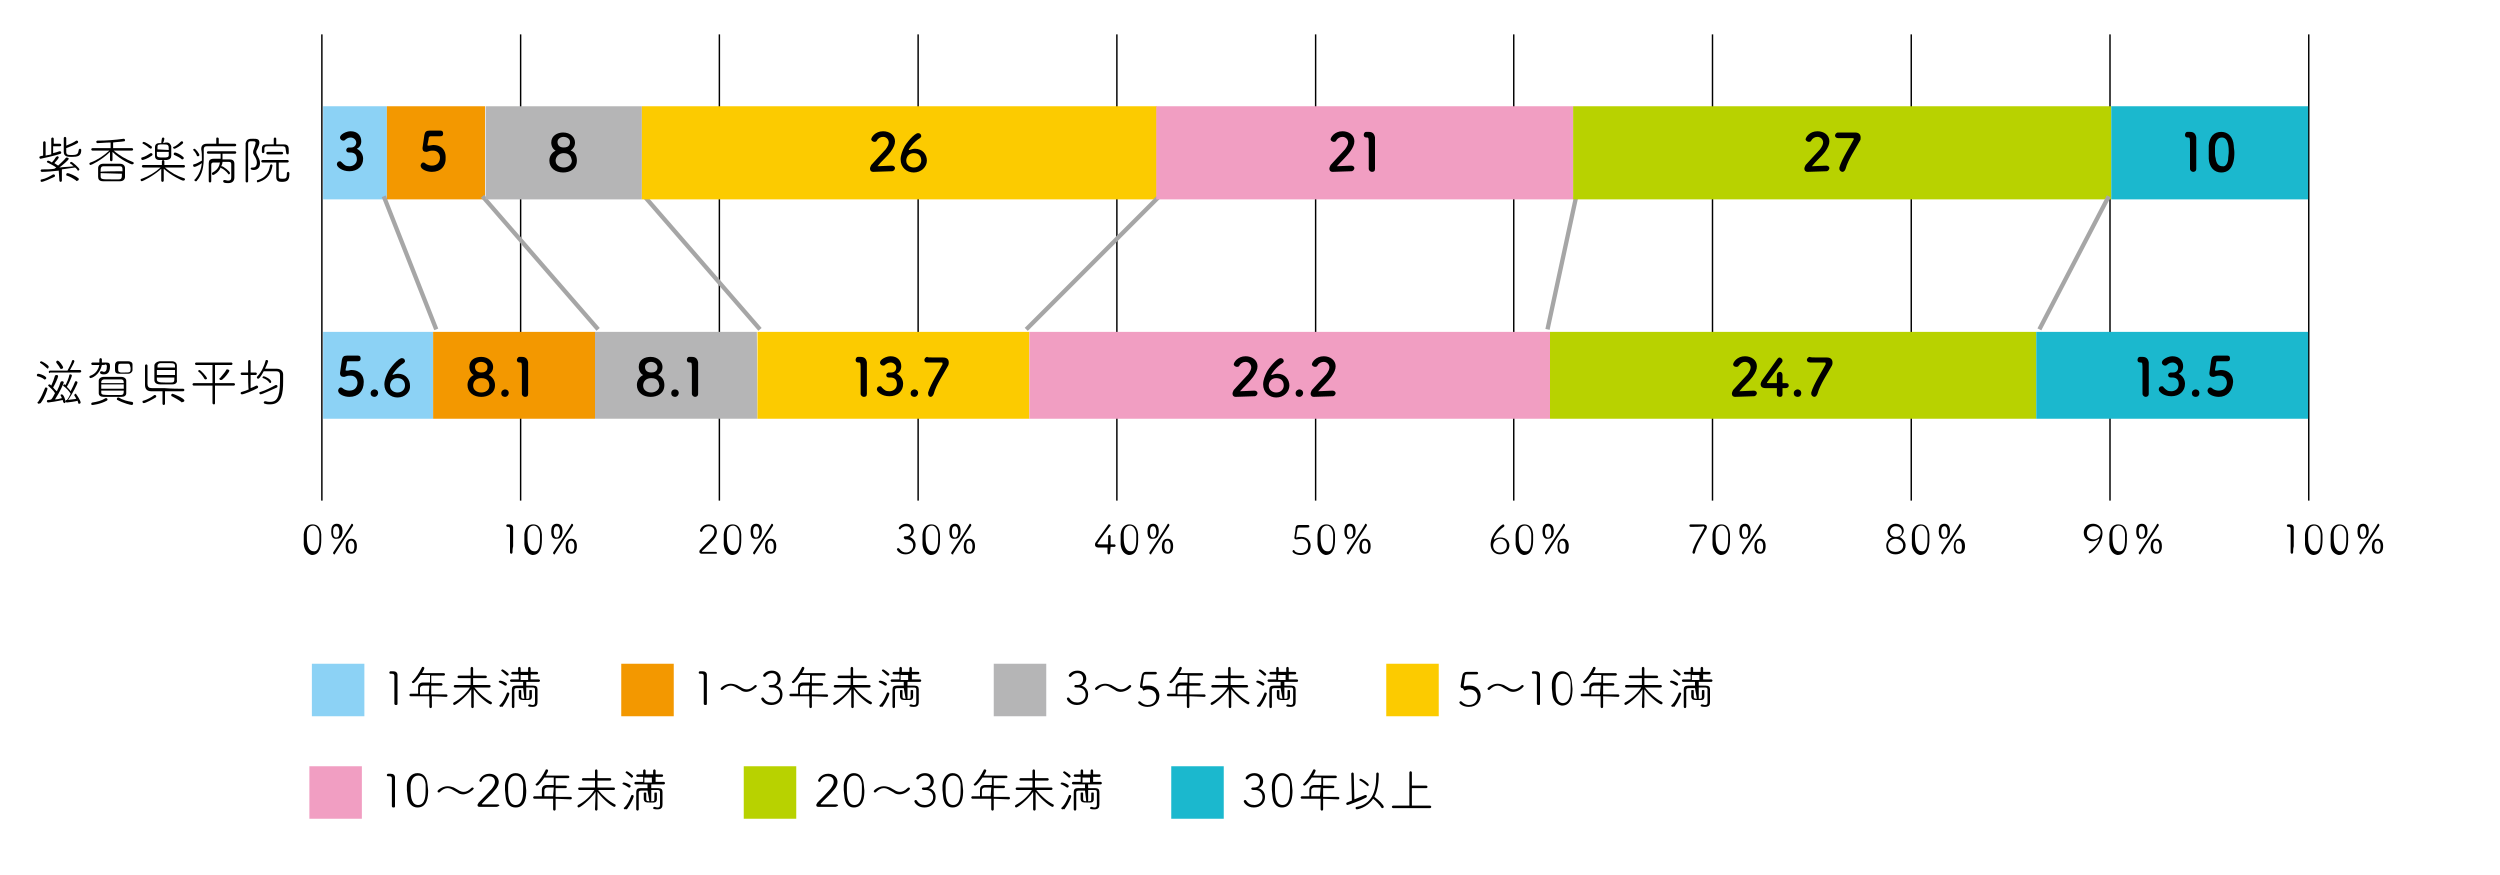 <?xml version="1.0" encoding="utf-8"?>
<!-- Generator: Adobe Illustrator 28.1.0, SVG Export Plug-In . SVG Version: 6.00 Build 0)  -->
<svg version="1.1" id="レイヤー_1" xmlns="http://www.w3.org/2000/svg" xmlns:xlink="http://www.w3.org/1999/xlink" x="0px"
	 y="0px" viewBox="0 0 400 140" style="enable-background:new 0 0 400 140;" xml:space="preserve">
<style type="text/css">
	.st0{fill:#FFFFFF;}
	.st1{fill:none;stroke:#000000;stroke-width:0.232;stroke-miterlimit:10;}
	.st2{fill:#8CD2F5;}
	.st3{fill:none;stroke:#A6A6A6;stroke-width:0.694;stroke-linejoin:round;stroke-miterlimit:10;}
	.st4{fill:#F39800;}
	.st5{fill:#B5B5B6;}
	.st6{fill:#FCCB00;}
	.st7{fill:#F19EC2;}
	.st8{fill:#B8D200;}
	.st9{fill:#1BB8CE;}
</style>
<rect y="0" class="st0" width="400" height="140"/>
<g>
	<line class="st1" x1="51.5" y1="5.5" x2="51.5" y2="80.1"/>
	<line class="st1" x1="83.3" y1="5.5" x2="83.3" y2="80.1"/>
	<line class="st1" x1="115.1" y1="5.5" x2="115.1" y2="80.1"/>
	<line class="st1" x1="146.9" y1="5.5" x2="146.9" y2="80.1"/>
	<line class="st1" x1="178.7" y1="5.5" x2="178.7" y2="80.1"/>
	<line class="st1" x1="210.5" y1="5.5" x2="210.5" y2="80.1"/>
	<line class="st1" x1="242.2" y1="5.5" x2="242.2" y2="80.1"/>
	<line class="st1" x1="274" y1="5.5" x2="274" y2="80.1"/>
	<line class="st1" x1="305.8" y1="5.5" x2="305.8" y2="80.1"/>
	<line class="st1" x1="337.6" y1="5.5" x2="337.6" y2="80.1"/>
	<line class="st1" x1="369.4" y1="5.5" x2="369.4" y2="80.1"/>
</g>
<g>
	<path class="st2" d="M61.9,31.9H51.7V17h10.2V31.9z M69.3,67H51.7V53.1h17.6V67z"/>
</g>
<g>
	<line class="st3" x1="61.4" y1="31.4" x2="69.8" y2="52.7"/>
</g>
<g>
	<path class="st4" d="M77.7,31.9H61.9V17h15.7V31.9z M95.2,67H69.3V53.1h25.9V67z"/>
</g>
<g>
	<line class="st3" x1="77.2" y1="31.4" x2="95.7" y2="52.7"/>
</g>
<g>
	<path class="st5" d="M102.7,31.9h-25V17h25V31.9z M121.2,67H95.2V53.1h25.9L121.2,67L121.2,67z"/>
</g>
<g>
	<line class="st3" x1="103.1" y1="31.4" x2="121.6" y2="52.7"/>
</g>
<path class="st6" d="M185.1,31.9h-82.4V17h82.4V31.9z M164.7,67h-43.5V53.1h43.5V67z"/>
<g>
	<line class="st3" x1="185.5" y1="31.4" x2="164.2" y2="52.7"/>
</g>
<g>
	<path class="st7" d="M251.7,31.9h-66.7V17h66.7V31.9z M248,67h-83.3V53.1H248V67z"/>
</g>
<g>
	<line class="st3" x1="252.2" y1="31.4" x2="247.6" y2="52.7"/>
</g>
<g>
	<path class="st8" d="M337.8,31.9h-86.1V17h86.1V31.9z M325.8,67H248V53.1h77.8V67z"/>
</g>
<g>
	<line class="st3" x1="337.4" y1="31.4" x2="326.3" y2="52.7"/>
</g>
<g>
	<path class="st9" d="M369.3,31.9h-31.5V17h31.5V31.9z M369.3,67h-43.5V53.1h43.5V67z"/>
</g>
<g>
	<path d="M48.6,87.1c0-0.3,0-0.6,0-0.9c0-0.2,0-0.5,0-0.7c0.1-1.1,0.7-1.6,1.4-1.6c0.8,0,1.3,0.5,1.4,1.6c0,0.3,0,0.6,0,0.9
		c0,0.8-0.1,2.4-1.5,2.4C49.3,88.7,48.7,88.1,48.6,87.1z M51.1,86.2c0-0.3,0-0.5,0-0.8c-0.1-0.8-0.5-1.3-1-1.3c-0.6,0-1,0.5-1,1.3
		c0,0.2,0,0.5,0,0.7c0,1,0.2,2.1,1.1,2.1C51.1,88.3,51.1,86.8,51.1,86.2z"/>
	<path d="M53,85c0-0.5,0.1-1.2,0.9-1.2c0.7,0,0.9,0.6,0.9,1.2c0,1.1-0.6,1.2-0.9,1.2C53.2,86.3,53,85.8,53,85z M54.3,85.1
		c0-0.4-0.1-0.9-0.5-0.9c-0.5,0-0.5,0.6-0.5,0.9c0,0.8,0.3,0.9,0.5,0.9C54.3,86,54.3,85.4,54.3,85.1z M53.5,88.7
		c-0.1,0-0.2-0.1-0.2-0.2c0,0,0-0.1,0-0.1c0.8-1.2,2.6-3.9,2.9-4.5c0-0.1,0.1-0.1,0.1-0.1c0.1,0,0.2,0.1,0.2,0.2c0,0,0,0.1,0,0.1
		c-0.4,0.6-2.3,3.5-2.9,4.5C53.6,88.7,53.6,88.7,53.5,88.7z M55.3,87.4c0-0.6,0.2-1.2,0.9-1.2c0.7,0,0.9,0.6,0.9,1.2
		s-0.2,1.2-0.9,1.2C55.5,88.6,55.3,88.1,55.3,87.4z M56.7,87.4c0-0.7-0.3-0.9-0.5-0.9c-0.5,0-0.5,0.6-0.5,0.9c0,0.7,0.3,0.9,0.5,0.9
		C56.6,88.4,56.7,87.8,56.7,87.4z"/>
</g>
<g>
	<path d="M8.5,23.4v1.1c0.4-0.1,0.8-0.2,1-0.3c0,0,0,0,0.1,0c0.1,0,0.2,0.1,0.2,0.2c0,0.1,0,0.1-0.1,0.2c-0.9,0.3-3.1,0.8-3.2,0.8
		c-0.1,0-0.2-0.1-0.2-0.2c0-0.2,0.1-0.2,0.6-0.3v-2.1c0-0.1,0.1-0.2,0.2-0.2c0.1,0,0.2,0.1,0.2,0.2v2.1c0.3-0.1,0.6-0.1,0.9-0.2
		v-2.5c0-0.1,0.1-0.2,0.2-0.2c0.1,0,0.2,0.1,0.2,0.2V23h1c0.1,0,0.2,0.1,0.2,0.2c0,0.1-0.1,0.2-0.2,0.2L8.5,23.4L8.5,23.4z
		 M6.7,29.1c-0.2,0-0.2-0.1-0.2-0.2c0-0.1,0-0.2,0.2-0.2c0.6-0.1,1.3-0.5,1.8-0.8c0,0,0.1,0,0.1,0c0.1,0,0.2,0.1,0.2,0.2
		c0,0.1,0,0.1-0.1,0.2C8.1,28.6,6.9,29.1,6.7,29.1z M9.4,27.3c-0.9,0.1-2,0.2-2.7,0.2c-0.1,0-0.2-0.1-0.2-0.2c0-0.1,0.1-0.2,0.2-0.2
		h0.2c0.6,0,1.2,0,1.8-0.1l0.3-0.2C8.6,26.5,8,26.2,7.6,26c-0.1,0-0.1-0.1-0.1-0.1c0-0.1,0.1-0.2,0.2-0.2s0.5,0.2,0.6,0.3
		c0.2-0.2,0.5-0.6,0.6-0.8C9,25.1,9.1,25,9.2,25c0.1,0,0.2,0.1,0.2,0.2c0,0.1-0.4,0.6-0.7,0.9c0.2,0.1,0.4,0.3,0.6,0.4
		c0.4-0.4,0.9-0.8,1.2-1.2c0,0,0.1-0.1,0.2-0.1c0.1,0,0.3,0.1,0.3,0.2c0,0.2-1.1,1.1-1.5,1.4c0.8-0.1,1.6-0.1,2.3-0.2
		c-0.2-0.1-0.3-0.3-0.5-0.4c-0.1,0-0.1-0.1-0.1-0.1c0-0.1,0.1-0.2,0.2-0.2c0.2,0,1.3,1,1.3,1.2c0,0.1-0.1,0.2-0.2,0.2
		c-0.1,0-0.1,0-0.1-0.1c-0.1-0.1-0.2-0.3-0.4-0.4c-0.6,0.1-1.3,0.2-2.1,0.3l0,1.8c0,0.1-0.1,0.2-0.2,0.2c-0.1,0-0.2-0.1-0.2-0.2
		L9.4,27.3z M10.6,24.3c0,0.5,0.3,0.5,0.9,0.5c0.9,0,1-0.2,1.1-0.8c0-0.1,0.1-0.2,0.2-0.2c0.1,0,0.2,0.1,0.2,0.2
		c0,1-0.6,1.1-1.5,1.1c-0.6,0-1.3,0-1.3-0.8c0-0.5,0-1.7,0-2.2c0-0.1,0.1-0.2,0.2-0.2c0.1,0,0.2,0.1,0.2,0.2v0c0,0.3,0,0.7,0,1.2
		c0.5-0.2,1.2-0.5,1.6-0.8c0,0,0.1,0,0.1,0c0.1,0,0.2,0.1,0.2,0.2c0,0.1,0,0.1-0.1,0.2c-0.5,0.3-1.3,0.6-1.8,0.8
		C10.6,23.7,10.6,24.3,10.6,24.3z M12.2,28.9c-0.4-0.3-1.1-0.7-1.5-0.8c-0.1,0-0.1-0.1-0.1-0.2c0-0.1,0.1-0.2,0.2-0.2
		c0.3,0,1.4,0.5,1.7,0.8c0.1,0,0.1,0.1,0.1,0.2c0,0.1-0.1,0.2-0.2,0.2C12.3,29,12.2,29,12.2,28.9z"/>
	<path d="M18.2,24.1c0.9,0.8,2,1.4,3,1.8c0.1,0,0.2,0.1,0.2,0.2c0,0.1-0.1,0.2-0.3,0.2c-0.1,0-1.8-0.7-3.1-2l0,1.3
		c0,0.1-0.1,0.2-0.2,0.2c-0.1,0-0.2-0.1-0.2-0.2l0-1.3c-1.3,1.3-3,2.1-3.1,2.1c-0.1,0-0.2-0.1-0.2-0.2c0-0.1,0.1-0.2,0.2-0.2
		c1.1-0.4,2.1-1.1,3-1.9l-2.7,0c-0.1,0-0.2-0.1-0.2-0.2c0-0.1,0.1-0.2,0.2-0.2h2.9l0-0.9c-0.8,0-1.6,0.1-2.1,0.1
		c-0.1,0-0.2-0.1-0.2-0.2s0.1-0.2,0.2-0.2h0.2c1.1,0,2.6-0.1,4-0.3h0c0.1,0,0.2,0.1,0.2,0.2c0,0.1,0,0.2-0.1,0.2
		c-0.5,0.1-1.2,0.1-1.8,0.2l0,0.9h3c0.1,0,0.2,0.1,0.2,0.2c0,0.1-0.1,0.2-0.2,0.2L18.2,24.1z M19.2,29c-0.4,0-0.8,0-1.3,0
		c-0.5,0-1,0-1.4,0c-0.6,0-0.8-0.3-0.8-0.7c0-0.2,0-0.5,0-0.7c0-0.2,0-0.5,0-0.7c0-0.4,0.3-0.7,0.8-0.7c0.3,0,0.6,0,1,0
		c0.6,0,1.2,0,1.7,0c0.5,0,0.8,0.3,0.8,0.7c0,0.2,0,0.5,0,0.7c0,0.2,0,0.5,0,0.7C20,28.7,19.7,29,19.2,29z M19.6,27.4
		c0-0.6,0-0.8-0.5-0.8c-0.4,0-0.9,0-1.4,0c-0.4,0-0.8,0-1.1,0c-0.5,0-0.5,0.3-0.5,0.9C16.1,27.4,19.6,27.4,19.6,27.4z M16.1,27.7
		c0,0.1,0,0.3,0,0.5c0,0.5,0.2,0.5,1.8,0.5c0.4,0,0.8,0,1.1,0c0.5,0,0.5-0.3,0.5-0.9L16.1,27.7z"/>
	<path d="M26.4,26.8c0.9,0.8,2,1.4,3,1.7c0.1,0,0.2,0.1,0.2,0.2c0,0.1-0.1,0.2-0.3,0.2c-0.2,0-1.9-0.8-3.1-1.9l0,1.9
		c0,0.1-0.1,0.2-0.2,0.2c-0.1,0-0.2-0.1-0.2-0.2l0-1.9c-1.3,1.2-3,2-3.1,2c-0.1,0-0.2-0.1-0.2-0.2c0-0.1,0-0.2,0.2-0.2
		c1.1-0.4,2.1-1,3-1.8l-2.8,0c-0.1,0-0.2-0.1-0.2-0.2c0-0.1,0.1-0.2,0.2-0.2l3,0l0-0.6v0c0-0.1,0.1-0.2,0.2-0.2s0.2,0.1,0.2,0.2v0
		l0,0.6l3.1,0c0.1,0,0.2,0.1,0.2,0.2c0,0.1-0.1,0.2-0.2,0.2L26.4,26.8z M22.8,25.6c-0.1,0-0.2-0.1-0.2-0.2c0-0.1,0-0.2,0.1-0.2
		c0.7-0.2,0.9-0.4,1.4-0.7c0,0,0.1,0,0.1,0c0.1,0,0.2,0.1,0.2,0.2c0,0.1,0,0.1-0.1,0.2C23.6,25.4,22.9,25.6,22.8,25.6z M23.9,23.7
		c-0.3-0.3-0.8-0.6-1-0.7c-0.1,0-0.1-0.1-0.1-0.1c0-0.1,0.1-0.2,0.2-0.2c0.2,0,1,0.5,1.2,0.7c0.1,0,0.1,0.1,0.1,0.2
		c0,0.1-0.1,0.2-0.2,0.2C24,23.7,24,23.7,23.9,23.7z M26.7,22.8c0.4,0,0.6,0.3,0.7,0.6c0,0.3,0,0.7,0,1.1c0,0.1,0,0.3,0,0.4
		c0,0.4-0.2,0.6-0.7,0.7c-0.2,0-0.4,0-0.6,0c-0.2,0-0.4,0-0.6,0c-0.5,0-0.7-0.3-0.7-0.6c0-0.1,0-0.3,0-0.4c0-0.4,0-0.8,0-1.1
		c0-0.3,0.2-0.6,0.7-0.6c0.1,0,0.2,0,0.3,0c0-0.2,0.1-0.7,0.1-0.7c0-0.1,0.1-0.2,0.2-0.2c0.1,0,0.2,0.1,0.2,0.2
		c0,0.1-0.1,0.5-0.2,0.7C26.4,22.8,26.6,22.8,26.7,22.8z M27,24c0-0.8,0-0.9-0.9-0.9c-0.7,0-0.9,0-0.9,0.4c0,0.1,0,0.3,0,0.4L27,24
		L27,24z M25.1,24.3v0.5c0,0.4,0.4,0.4,1,0.4c0.6,0,0.9,0,0.9-0.4c0-0.1,0-0.3,0-0.5H25.1z M27.9,23.8c-0.1,0-0.2-0.1-0.2-0.2
		c0-0.1,0-0.1,0.1-0.1c0.3-0.1,0.8-0.5,1.1-0.8c0,0,0.1-0.1,0.2-0.1c0.1,0,0.2,0.1,0.2,0.2c0,0.1,0,0.1-0.1,0.2
		C28.9,23.3,28.1,23.8,27.9,23.8z M29.1,25.5c-0.3-0.3-0.8-0.5-1.2-0.7c-0.1,0-0.1-0.1-0.1-0.2c0-0.1,0.1-0.2,0.2-0.2
		c0.2,0,0.9,0.3,1.3,0.7c0.1,0.1,0.1,0.1,0.1,0.2c0,0.1-0.1,0.2-0.2,0.2C29.2,25.5,29.1,25.5,29.1,25.5z"/>
	<path d="M34.6,22.2c0-0.2,0.1-0.2,0.2-0.2c0.1,0,0.2,0.1,0.2,0.2V23c0.9,0,1.9,0,2.6,0c0.1,0,0.2,0.1,0.2,0.2
		c0,0.1-0.1,0.2-0.2,0.2c-0.8,0-1.9,0-2.9,0c-0.6,0-1.2,0-1.6,0c-0.4,0-0.5,0.2-0.5,0.5v0c0,0.4,0,0.9,0,1.3c0,1.4-0.2,2.7-1.1,3.7
		C31.5,29,31.4,29,31.3,29c-0.1,0-0.2-0.1-0.2-0.2c0,0,0-0.1,0.1-0.1c0.7-0.8,1-1.7,1.1-2.6c-0.1,0.1-0.9,0.6-1.2,0.6
		c-0.1,0-0.2-0.1-0.2-0.2c0-0.1,0-0.2,0.1-0.2c0.5-0.1,0.9-0.4,1.3-0.6v-0.3c0-0.5,0-1-0.1-1.5v-0.1c0-0.5,0.3-0.8,0.9-0.8
		c0.4,0,0.9,0,1.5,0L34.6,22.2z M31.5,24.9c-0.1-0.3-0.3-0.6-0.5-0.8c0,0-0.1-0.1-0.1-0.1c0-0.1,0.1-0.2,0.2-0.2
		c0.2,0,0.8,0.8,0.8,1c0,0.1-0.1,0.2-0.2,0.2C31.6,25,31.5,25,31.5,24.9z M33.8,29c0,0.1-0.1,0.2-0.2,0.2c-0.1,0-0.2-0.1-0.2-0.2
		v-0.9c0-0.7,0-1.5,0-2c0-0.4,0.2-0.7,0.8-0.7c0.3,0,0.7,0,1.1,0l0-0.1c0-0.1,0-0.2,0-0.3c0-0.1,0-0.3,0-0.4l-2,0
		c-0.1,0-0.2-0.1-0.2-0.2c0-0.1,0.1-0.2,0.2-0.2h4.3c0.1,0,0.2,0.1,0.2,0.2c0,0.1-0.1,0.2-0.2,0.2l-2,0c0,0.3,0,0.6,0,0.8l0,0.1
		c0.4,0,0.8,0,1.1,0c0.5,0,0.8,0.2,0.8,0.7c0,0.3,0,0.6,0,0.9v0.7c0,0.1,0,0.3,0,0.6v0c0,0.4-0.2,0.9-1,0.9c-0.6,0-0.8-0.1-0.8-0.3
		c0-0.1,0.1-0.2,0.2-0.2c0,0,0,0,0,0c0.2,0,0.4,0.1,0.6,0.1c0.3,0,0.5-0.1,0.5-0.5c0,0,0-0.5,0-1c0-0.4,0-0.8,0-1.1
		c0-0.3-0.1-0.4-0.4-0.4c-0.2,0-0.7,0-1,0c0,0.2-0.1,0.5-0.2,0.7c0,0,0.1,0,0.1,0c0.2,0,1.3,0.8,1.3,1.1c0,0.1-0.1,0.2-0.2,0.2
		c0,0-0.1,0-0.1-0.1c-0.3-0.4-0.8-0.8-1.1-0.9c0,0-0.1-0.1-0.1-0.1c-0.3,0.8-1.1,1.2-1.2,1.2c-0.1,0-0.2-0.1-0.2-0.2
		c0-0.1,0-0.1,0.1-0.2c0.8-0.4,1.1-1,1.2-1.6c-0.4,0-0.8,0-1,0c-0.3,0-0.4,0.1-0.4,0.4c0,0.5,0,1.2,0,1.9
		C33.8,28.4,33.8,28.7,33.8,29L33.8,29L33.8,29z"/>
	<path d="M40.5,22.2c0.5,0,1,0,1,0.6c0,0.1,0,0.4-0.4,1.2C41,24.1,41,24.2,41,24.4c0,0.1,0.1,0.3,0.2,0.5c0.2,0.4,0.4,0.7,0.4,1.2
		c0,0.8-0.5,1.1-1,1.1c-0.3,0-0.5-0.1-0.5-0.2c0-0.1,0.1-0.2,0.2-0.2c0,0,0,0,0,0c0.1,0,0.1,0,0.2,0c0.1,0,0.6,0,0.6-0.8
		c0-0.4-0.2-0.8-0.4-1.1c-0.1-0.2-0.2-0.3-0.2-0.5c0-0.1,0-0.3,0.1-0.5c0.3-0.8,0.3-1,0.3-1.1c0-0.1-0.1-0.2-0.4-0.2
		c-0.1,0-0.3,0-0.4,0c-0.3,0-0.4,0.1-0.4,0.4c0,1.4,0,4,0,6c0,0.1-0.1,0.2-0.2,0.2c-0.1,0-0.2-0.1-0.2-0.2c0-1.5,0-4.5,0-6.1
		C39.5,22.2,39.9,22.2,40.5,22.2z M41.3,29.2c-0.1,0-0.2-0.1-0.2-0.2c0-0.1,0-0.2,0.2-0.2c1.2-0.4,1.7-1.1,1.9-2.3
		c0-0.1,0.1-0.2,0.2-0.2c0.1,0,0.2,0.1,0.2,0.2v0c-0.2,1.2-0.7,2.1-2.1,2.6C41.3,29.1,41.3,29.2,41.3,29.2z M46.1,27.5
		c0.1,0,0.2,0.1,0.2,0.2v0.1c0,1-0.3,1.3-1.2,1.3c-0.5,0-0.9-0.1-0.9-0.8c0-0.3,0-1.9,0-2.3L42,26c-0.1,0-0.2-0.1-0.2-0.2
		c0-0.1,0.1-0.2,0.2-0.2h4c0.1,0,0.2,0.1,0.2,0.2c0,0.1-0.1,0.2-0.2,0.2l-1.4,0c0,0.5,0,1.7,0,2.1c0,0.4,0,0.5,0.6,0.5
		c0.6,0,0.7-0.1,0.7-0.8v-0.1C45.9,27.6,46,27.5,46.1,27.5z M45.7,23.8c0-0.3-0.2-0.4-0.5-0.4h-2.4c-0.4,0-0.5,0.1-0.5,0.4v0.5
		c0,0.1-0.1,0.2-0.2,0.2s-0.2-0.1-0.2-0.2V24c0-0.5,0-0.9,0.8-0.9c0.3,0,0.7,0,1.1,0l0-0.9c0-0.1,0.1-0.2,0.2-0.2
		c0.1,0,0.2,0.1,0.2,0.2l0,0.9c0.4,0,0.8,0,1.2,0c0.8,0,0.8,0.5,0.8,1.1c0,0.4,0,0.5-0.2,0.5c-0.1,0-0.2-0.1-0.2-0.2L45.7,23.8
		L45.7,23.8z M42.8,24.7c-0.1,0-0.2-0.1-0.2-0.2c0-0.1,0.1-0.2,0.2-0.2h2.3c0.1,0,0.2,0.1,0.2,0.2c0,0.1-0.1,0.2-0.2,0.2H42.8z"/>
</g>
<g>
	<path d="M7.1,60.7c-0.4-0.3-0.7-0.4-1.1-0.5c-0.1,0-0.1-0.1-0.1-0.2c0-0.1,0.1-0.2,0.2-0.2c0.2,0,0.9,0.2,1.2,0.5
		c0.1,0.1,0.1,0.1,0.1,0.2c0,0.1-0.1,0.2-0.2,0.2C7.2,60.8,7.1,60.7,7.1,60.7z M6.2,64.6c-0.1,0-0.2-0.1-0.2-0.2
		c0-0.1,0-0.1,0.1-0.1c0.5-0.7,0.8-1.5,1.1-2.2c0-0.1,0.1-0.1,0.2-0.1c0.1,0,0.2,0.1,0.2,0.2c0,0.1-0.4,1.4-1.1,2.3
		C6.4,64.5,6.3,64.6,6.2,64.6z M7.5,58.9c-0.3-0.3-0.7-0.6-1-0.8c-0.1,0-0.1-0.1-0.1-0.1c0-0.1,0.1-0.2,0.2-0.2
		c0.1,0,1.2,0.6,1.2,0.9c0,0.1-0.1,0.3-0.2,0.3C7.6,58.9,7.5,58.9,7.5,58.9z M7.7,64.4c-0.1,0-0.2-0.1-0.2-0.2
		c0-0.1,0.1-0.2,0.1-0.2c0.2,0,0.4,0,0.6-0.1c0.2-0.2,0.4-0.6,0.6-1c-0.2-0.4-0.8-0.9-1-1.1c0,0-0.1-0.1-0.1-0.1
		c0-0.1,0.1-0.2,0.2-0.2c0.1,0,0.1,0,0.3,0.2c0.2-0.4,0.5-1.2,0.6-1.6C8.9,60,9,60,9.1,60c0.1,0,0.2,0.1,0.2,0.2
		c0,0.2-0.5,1.3-0.8,1.8c0.2,0.2,0.4,0.5,0.6,0.6c0.3-0.6,0.5-1.1,0.6-1.5C9.8,61,9.9,61,10,61c0.1,0,0.2,0.1,0.2,0.2
		c0,0.1-0.6,1.5-1.4,2.7c0.4,0,0.8-0.1,1.1-0.2c-0.1-0.2-0.1-0.3-0.2-0.4c0,0,0-0.1,0-0.1c0-0.1,0.1-0.1,0.2-0.1
		c0.3,0,0.6,1,0.6,1.2c0,0.1-0.1,0.2-0.2,0.2c-0.1,0-0.1-0.1-0.2-0.2c0-0.1,0-0.2-0.1-0.3C9.2,64.2,7.8,64.4,7.7,64.4z M8,59.7
		c-0.1,0-0.2-0.1-0.2-0.2c0-0.1,0.1-0.2,0.2-0.2h2.8c0.2-0.4,0.6-1.1,0.7-1.5c0-0.1,0.1-0.2,0.2-0.2c0.1,0,0.2,0.1,0.2,0.2
		c0,0.2-0.6,1.2-0.7,1.4h1.6c0.1,0,0.2,0.1,0.2,0.2c0,0.1-0.1,0.2-0.2,0.2H8z M9.6,58.9C9.5,58.6,9.1,58.2,9,58c0,0,0-0.1,0-0.1
		c0-0.1,0.1-0.2,0.2-0.2c0.3,0,0.9,0.9,0.9,1.1c0,0.1-0.1,0.2-0.2,0.2C9.7,59.1,9.7,59,9.6,58.9z M10.7,64.4c-0.1,0-0.2-0.1-0.2-0.2
		c0-0.1,0.1-0.2,0.1-0.2c0,0,0.1,0,0.1,0c0.2-0.2,0.4-0.6,0.6-1c-0.2-0.4-0.8-1-1.1-1.2c0,0-0.1-0.1-0.1-0.1c0-0.1,0.1-0.2,0.2-0.2
		c0.1,0,0.2,0.1,0.2,0.1c0.2-0.4,0.5-1.1,0.6-1.6c0-0.1,0.1-0.1,0.2-0.1c0.1,0,0.2,0.1,0.2,0.2c0,0.1-0.3,0.9-0.8,1.8
		c0.2,0.2,0.5,0.5,0.6,0.7c0.3-0.6,0.6-1.2,0.7-1.5c0-0.1,0.1-0.1,0.2-0.1c0.1,0,0.2,0.1,0.2,0.2c0,0.2-0.8,1.8-1.5,2.8
		c0.4-0.1,1-0.1,1.3-0.2c-0.1-0.2-0.2-0.4-0.3-0.5c0,0,0-0.1,0-0.1c0-0.1,0.1-0.2,0.2-0.2c0.1,0,0.1,0,0.1,0.1
		c0.1,0.1,0.7,1,0.7,1.3c0,0.1-0.1,0.2-0.2,0.2c-0.1,0-0.2,0-0.2-0.2c0-0.1-0.1-0.2-0.1-0.3C12.4,64.2,10.8,64.4,10.7,64.4z"/>
	<path d="M16.3,58.4c-0.4,1.7-1.7,2.1-1.8,2.1c-0.1,0-0.2-0.1-0.2-0.2c0-0.1,0.1-0.2,0.2-0.2c0.8-0.3,1.2-0.9,1.4-1.7
		c-0.4,0-0.7,0-1.1,0c-0.1,0-0.2-0.1-0.2-0.2s0.1-0.2,0.2-0.2c0.3,0,0.7,0,1.1,0c0-0.1,0-0.3,0-0.5c0-0.1,0.1-0.2,0.2-0.2
		c0.1,0,0.2,0.1,0.2,0.2c0,0.2,0,0.4,0,0.5c0.3,0,0.5,0,0.7,0c0.5,0,0.6,0.2,0.6,0.6c0,1.2-0.6,1.3-1,1.3c-0.4,0-0.6-0.1-0.6-0.3
		c0-0.1,0.1-0.2,0.2-0.2c0,0,0,0,0.1,0c0.1,0,0.2,0.1,0.3,0.1c0.3,0,0.5-0.2,0.5-0.9c0-0.2-0.1-0.3-0.3-0.3
		C17,58.4,16.3,58.4,16.3,58.4z M14.8,64.8c-0.2,0-0.2-0.1-0.2-0.2c0-0.1,0.1-0.2,0.2-0.2c0.7-0.1,1.5-0.3,2.1-0.7c0,0,0.1,0,0.1,0
		c0.1,0,0.2,0.1,0.2,0.2c0,0.1,0,0.1-0.1,0.2C16,64.7,14.8,64.8,14.8,64.8z M19.4,63.5c-0.4,0-0.9,0-1.4,0c-0.5,0-0.9,0-1.4,0
		c-0.5,0-0.8-0.2-0.8-0.6c0-0.3,0-0.7,0-1c0-0.3,0-0.7,0-1c0-0.3,0.3-0.6,0.8-0.6c0.4,0,0.9,0,1.4,0c0.5,0,1,0,1.4,0
		c0.5,0,0.8,0.3,0.8,0.6c0,0.3,0,0.6,0,1s0,0.7,0,1C20.2,63.3,19.9,63.5,19.4,63.5z M19.8,61.3c0-0.3,0-0.6-0.5-0.6
		c-0.4,0-0.8,0-1.3,0c-0.4,0-0.9,0-1.3,0c-0.3,0-0.5,0.2-0.5,0.4l0,0.2L19.8,61.3L19.8,61.3z M16.2,61.5v0.7h3.6v-0.7H16.2z
		 M16.2,62.5l0,0.3c0,0.4,0.3,0.4,1.7,0.4c0.5,0,0.9,0,1.4,0c0.5,0,0.5-0.3,0.5-0.7H16.2z M18.4,58.9c0-0.2,0-0.3,0-0.5
		c0-0.3,0.2-0.6,0.6-0.6c0.2,0,0.5,0,0.7,0s0.5,0,0.8,0c0.4,0,0.7,0.2,0.7,0.5c0,0.1,0,0.3,0,0.5c0,0.1,0,0.3,0,0.4
		c0,0.3-0.3,0.6-0.7,0.6c-0.2,0-0.4,0-0.6,0c-0.3,0-0.5,0-0.8,0c-0.5,0-0.7-0.2-0.7-0.6C18.4,59.2,18.4,59.1,18.4,58.9z M21.1,64.8
		c-0.2,0-1.4-0.3-2.3-0.8c-0.1,0-0.1-0.1-0.1-0.2c0-0.1,0.1-0.2,0.2-0.2c0,0,0.1,0,0.1,0c0.6,0.4,1.4,0.6,2.1,0.7
		c0.1,0,0.2,0.1,0.2,0.2C21.3,64.7,21.2,64.8,21.1,64.8z M20.5,58.2c-0.1,0-0.4,0-0.6,0s-0.5,0-0.6,0c-0.4,0-0.4,0.2-0.4,0.7
		c0,0.5,0,0.6,0.4,0.7c0.1,0,0.5,0,0.7,0c0.8,0,0.9,0,0.9-0.7C20.8,58.5,20.8,58.2,20.5,58.2z"/>
	<path d="M23,64.5c-0.1,0-0.2-0.1-0.2-0.2c0-0.1,0-0.2,0.2-0.2c0.6-0.2,1.2-0.5,1.7-0.9c0,0,0.1,0,0.1,0c0.1,0,0.2,0.1,0.2,0.2
		c0,0.1,0,0.1-0.1,0.2C24.4,63.9,23.3,64.5,23,64.5z M29.3,62.2c0.1,0,0.2,0.1,0.2,0.2c0,0.1-0.1,0.2-0.2,0.2c-0.6,0-1.8,0-2.9,0
		l0,2c0,0.1-0.1,0.2-0.2,0.2c-0.1,0-0.2-0.1-0.2-0.2l0-2c-0.7,0-1.4,0-1.8,0c-0.6,0-1-0.3-1-1c0-0.3,0-0.6,0-0.9c0-0.7,0-1.5,0-2.2
		c0-0.1,0.1-0.2,0.2-0.2s0.2,0.1,0.2,0.2v0c0,0.6,0,1.4,0,2.1c0,0.3,0,0.6,0,0.8c0,0.5,0.2,0.7,0.7,0.7c0.4,0,1.2,0,2,0
		C27.5,62.2,28.7,62.2,29.3,62.2C29.3,62.2,29.3,62.2,29.3,62.2z M27.6,61.5c-0.3,0-0.7,0-1,0c-0.4,0-0.7,0-1,0
		c-0.6,0-0.9-0.3-0.9-0.7c0-0.3,0-0.7,0-1.2c0-0.4,0-0.9,0-1.1c0-0.3,0.3-0.6,0.8-0.7c0.3,0,0.7,0,1.1,0c0.3,0,0.6,0,0.9,0
		c0.5,0,0.8,0.3,0.8,0.7c0,0.3,0,0.8,0,1.3c0,0.4,0,0.8,0,1C28.4,61.2,28.1,61.5,27.6,61.5z M28,59.2h-2.9V60H28V59.2z M28,58.9
		c0-0.1,0-0.2,0-0.3c0-0.5-0.2-0.5-1.4-0.5c-0.3,0-0.7,0-0.9,0c-0.3,0-0.5,0.2-0.5,0.4c0,0.1,0,0.2,0,0.3H28z M25.1,60.3
		c0,0.2,0,0.3,0,0.4c0,0.4,0.3,0.5,1.3,0.5c0.4,0,0.7,0,1,0c0.5,0,0.5-0.2,0.5-0.8H25.1z M29,64.3c-0.4-0.3-1.1-0.7-1.5-0.9
		c-0.1,0-0.1-0.1-0.1-0.2c0-0.1,0.1-0.2,0.2-0.2c0.1,0,1.9,0.7,1.9,1.1c0,0.1-0.1,0.2-0.2,0.2C29.1,64.4,29,64.4,29,64.3z"/>
	<path d="M34.4,61.7v2.8c0,0.2-0.1,0.2-0.2,0.2c-0.1,0-0.2-0.1-0.2-0.2v-2.8l-3,0c-0.1,0-0.2-0.1-0.2-0.2c0-0.1,0.1-0.2,0.2-0.2l3,0
		l0-2.9l-2.6,0c-0.1,0-0.2-0.1-0.2-0.2c0-0.1,0.1-0.2,0.2-0.2H37c0.1,0,0.2,0.1,0.2,0.2c0,0.1-0.1,0.2-0.2,0.2l-2.6,0l0,2.9l3,0
		c0.1,0,0.2,0.1,0.2,0.2c0,0.1-0.1,0.2-0.2,0.2L34.4,61.7z M32.9,60.7c-0.1,0-0.1,0-0.2-0.1c-0.2-0.4-0.7-1-0.9-1.1
		c0,0-0.1-0.1-0.1-0.1c0-0.1,0.1-0.2,0.2-0.2c0.2,0,1.2,1.1,1.2,1.3C33.2,60.6,33,60.7,32.9,60.7z M35.3,60.8
		c-0.1,0-0.2-0.1-0.2-0.2c0-0.1,0-0.1,0.1-0.1c0.3-0.4,0.8-0.9,1-1.3c0-0.1,0.1-0.1,0.2-0.1c0.1,0,0.3,0.1,0.3,0.2
		c0,0.2-0.7,1.1-1.1,1.4C35.5,60.8,35.4,60.8,35.3,60.8z"/>
	<path d="M39.7,60l-1,0c-0.1,0-0.2-0.1-0.2-0.2c0-0.1,0.1-0.2,0.2-0.2l1,0v-1.8c0-0.1,0.1-0.2,0.2-0.2s0.2,0.1,0.2,0.2v1.8l0.8,0
		c0.1,0,0.2,0.1,0.2,0.2c0,0.1-0.1,0.2-0.2,0.2l-0.8,0l0,2.1c0.3-0.1,0.7-0.3,0.9-0.4c0,0,0.1,0,0.1,0c0.1,0,0.2,0.1,0.2,0.2
		c0,0.1,0,0.1-0.1,0.2c-0.7,0.4-2.2,1-2.5,1c-0.1,0-0.2-0.1-0.2-0.2c0-0.1,0.1-0.2,0.2-0.2c0.3-0.1,0.7-0.2,1.1-0.4
		C39.7,62.3,39.7,60,39.7,60z M41.3,60.6c-0.1,0-0.2-0.1-0.2-0.2c0-0.1,0-0.1,0.1-0.2c0.6-0.6,1.1-1.7,1.3-2.5
		c0-0.1,0.1-0.1,0.2-0.1c0.1,0,0.2,0.1,0.2,0.2c0,0.1-0.2,0.6-0.5,1.2c0.5,0,1.5,0,1.9,0c0.6,0,1,0.4,1,0.9c0,0.3,0,0.7,0,1.1
		c0,1.9-0.2,3.7-2.1,3.7c-0.2,0-0.5,0-0.8-0.1c-0.1,0-0.2-0.1-0.2-0.2c0-0.1,0.1-0.2,0.2-0.2c0,0,0,0,0.1,0c0.3,0.1,0.5,0.1,0.7,0.1
		c0.9,0,1.6-0.4,1.6-3.3c0-0.4,0-0.7,0-1c0-0.4-0.2-0.6-0.6-0.6c-0.4,0-1.5,0-2,0C41.6,60.5,41.4,60.6,41.3,60.6z M41.7,63.1
		c-0.1,0-0.2-0.1-0.2-0.2c0-0.1,0-0.2,0.2-0.2c0.7-0.2,1.9-0.8,2.4-1.1c0,0,0.1,0,0.1,0c0.1,0,0.2,0.1,0.2,0.2c0,0.1,0,0.1-0.1,0.2
		C43.4,62.4,41.9,63.1,41.7,63.1z M43.1,61.2c-0.3-0.4-0.7-0.6-1-0.7c-0.1,0-0.1-0.1-0.1-0.1c0-0.1,0.1-0.2,0.2-0.2
		c0.2,0,1.2,0.5,1.2,0.9c0,0.1-0.1,0.2-0.2,0.2C43.2,61.3,43.1,61.3,43.1,61.2z"/>
</g>
<g>
	<path d="M82,88.4c0,0.1-0.1,0.2-0.2,0.2c-0.1,0-0.2-0.1-0.2-0.2v0c0-0.7,0-2.2,0-3.1c0-0.3,0-0.6,0-0.7c0-0.2-0.1-0.3-0.3-0.3
		c0,0-0.1,0-0.1,0h0c-0.1,0-0.2-0.1-0.2-0.2s0.1-0.2,0.2-0.2c0.1,0,0.2,0,0.3,0c0.4,0,0.6,0.2,0.6,0.5c0,0.1,0,0.3,0,0.5
		c0,0.6,0,1.6,0,2.5C82,87.8,82,88.1,82,88.4L82,88.4L82,88.4z"/>
	<path d="M83.9,87.1c0-0.3,0-0.6,0-0.9c0-0.2,0-0.5,0-0.7c0.1-1.1,0.7-1.6,1.4-1.6c0.8,0,1.3,0.5,1.4,1.6c0,0.3,0,0.6,0,0.9
		c0,0.8-0.1,2.4-1.5,2.4C84.5,88.7,84,88.1,83.9,87.1z M86.4,86.2c0-0.3,0-0.5,0-0.8c-0.1-0.8-0.5-1.3-1-1.3c-0.6,0-1,0.5-1,1.3
		c0,0.2,0,0.5,0,0.7c0,1,0.2,2.1,1.1,2.1C86.4,88.3,86.4,86.8,86.4,86.2z"/>
	<path d="M88.2,85c0-0.5,0.1-1.2,0.9-1.2c0.7,0,0.9,0.6,0.9,1.2c0,1.1-0.6,1.2-0.9,1.2C88.4,86.3,88.2,85.8,88.2,85z M89.6,85.1
		c0-0.4-0.1-0.9-0.5-0.9c-0.5,0-0.5,0.6-0.5,0.9c0,0.8,0.3,0.9,0.5,0.9C89.5,86,89.6,85.4,89.6,85.1z M88.7,88.7
		c-0.1,0-0.2-0.1-0.2-0.2c0,0,0-0.1,0-0.1c0.8-1.2,2.6-3.9,2.9-4.5c0-0.1,0.1-0.1,0.1-0.1c0.1,0,0.2,0.1,0.2,0.2c0,0,0,0.1,0,0.1
		c-0.4,0.6-2.3,3.5-2.9,4.5C88.8,88.7,88.8,88.7,88.7,88.7z M90.5,87.4c0-0.6,0.2-1.2,0.9-1.2c0.7,0,0.9,0.6,0.9,1.2
		s-0.2,1.2-0.9,1.2C90.7,88.6,90.5,88.1,90.5,87.4z M91.9,87.4c0-0.7-0.3-0.9-0.5-0.9c-0.5,0-0.5,0.6-0.5,0.9c0,0.7,0.3,0.9,0.5,0.9
		C91.8,88.4,91.9,87.8,91.9,87.4z"/>
</g>
<g>
	<path d="M114.5,88.6c-0.2,0-0.7,0-1.1,0c-0.5,0-0.9,0-1.1,0h0c-0.2,0-0.4-0.1-0.4-0.3c0-0.1,0-0.2,0.1-0.3c0.5-0.6,1.3-1.3,1.9-2
		c0.3-0.3,0.4-0.7,0.4-1c0-0.6-0.5-0.8-0.9-0.8c-0.4,0-0.8,0.2-1,0.7c0,0.1-0.1,0.2-0.2,0.2c-0.1,0-0.2-0.1-0.2-0.2
		c0-0.2,0.4-1,1.4-1c0.8,0,1.3,0.5,1.3,1.2c0,0.3-0.1,0.7-0.5,1.2c-0.6,0.7-1.3,1.3-1.9,1.9c0,0,0,0,0,0c0,0,0,0.1,0.1,0.1
		c0.6,0,1.6,0,2.1,0c0.2,0,0.2,0.1,0.2,0.2S114.6,88.6,114.5,88.6L114.5,88.6L114.5,88.6z"/>
	<path d="M115.8,87.1c0-0.3,0-0.6,0-0.9c0-0.2,0-0.5,0-0.7c0.1-1.1,0.7-1.6,1.4-1.6c0.8,0,1.3,0.5,1.4,1.6c0,0.3,0,0.6,0,0.9
		c0,0.8-0.1,2.4-1.5,2.4C116.4,88.7,115.9,88.1,115.8,87.1z M118.3,86.2c0-0.3,0-0.5,0-0.8c-0.1-0.8-0.5-1.3-1-1.3
		c-0.6,0-1,0.5-1,1.3c0,0.2,0,0.5,0,0.7c0,1,0.2,2.1,1.1,2.1C118.3,88.3,118.3,86.8,118.3,86.2z"/>
	<path d="M120.1,85c0-0.5,0.1-1.2,0.9-1.2c0.7,0,0.9,0.6,0.9,1.2c0,1.1-0.6,1.2-0.9,1.2C120.3,86.3,120.1,85.8,120.1,85z
		 M121.5,85.1c0-0.4-0.1-0.9-0.5-0.9c-0.5,0-0.5,0.6-0.5,0.9c0,0.8,0.3,0.9,0.5,0.9C121.4,86,121.5,85.4,121.5,85.1z M120.7,88.7
		c-0.1,0-0.2-0.1-0.2-0.2c0,0,0-0.1,0-0.1c0.8-1.2,2.6-3.9,2.9-4.5c0-0.1,0.1-0.1,0.1-0.1c0.1,0,0.2,0.1,0.2,0.2c0,0,0,0.1,0,0.1
		c-0.4,0.6-2.3,3.5-2.9,4.5C120.8,88.7,120.7,88.7,120.7,88.7z M122.4,87.4c0-0.6,0.2-1.2,0.9-1.2c0.7,0,0.9,0.6,0.9,1.2
		s-0.2,1.2-0.9,1.2C122.7,88.6,122.4,88.1,122.4,87.4z M123.8,87.4c0-0.7-0.3-0.9-0.5-0.9c-0.5,0-0.5,0.6-0.5,0.9
		c0,0.7,0.3,0.9,0.5,0.9C123.8,88.4,123.8,87.8,123.8,87.4z"/>
</g>
<g>
	<path d="M144.6,86c0-0.1,0.1-0.2,0.2-0.2h0.2c0.5,0,0.8-0.4,0.8-0.8c0-0.2-0.1-0.8-0.8-0.8c-0.5,0-0.8,0.3-0.9,0.4
		c0,0.1-0.1,0.1-0.1,0.1c-0.1,0-0.2-0.1-0.2-0.2c0-0.1,0.4-0.7,1.2-0.7c0.7,0,1.2,0.4,1.2,1.1c0,0.4-0.2,0.8-0.7,1
		c0.6,0.2,1,0.7,1,1.3c0,0.8-0.7,1.5-1.6,1.5c-1,0-1.4-0.7-1.4-0.8c0-0.1,0.1-0.2,0.2-0.2c0.1,0,0.1,0,0.2,0.1
		c0.3,0.4,0.6,0.6,1.1,0.6c0.6,0,1.1-0.5,1.1-1.1c0-0.7-0.5-1-1.1-1h-0.2C144.7,86.2,144.6,86.1,144.6,86z"/>
	<path d="M147.6,87.1c0-0.3,0-0.6,0-0.9c0-0.2,0-0.5,0-0.7c0.1-1.1,0.7-1.6,1.4-1.6c0.8,0,1.3,0.5,1.4,1.6c0,0.3,0,0.6,0,0.9
		c0,0.8-0.1,2.4-1.5,2.4C148.2,88.7,147.7,88.1,147.6,87.1z M150.1,86.2c0-0.3,0-0.5,0-0.8c-0.1-0.8-0.5-1.3-1-1.3
		c-0.6,0-1,0.5-1,1.3c0,0.2,0,0.5,0,0.7c0,1,0.2,2.1,1.1,2.1C150.1,88.3,150.1,86.8,150.1,86.2z"/>
	<path d="M151.9,85c0-0.5,0.1-1.2,0.9-1.2c0.7,0,0.9,0.6,0.9,1.2c0,1.1-0.6,1.2-0.9,1.2C152.1,86.3,151.9,85.8,151.9,85z
		 M153.3,85.1c0-0.4-0.1-0.9-0.5-0.9c-0.5,0-0.5,0.6-0.5,0.9c0,0.8,0.3,0.9,0.5,0.9C153.2,86,153.3,85.4,153.3,85.1z M152.4,88.7
		c-0.1,0-0.2-0.1-0.2-0.2c0,0,0-0.1,0-0.1c0.8-1.2,2.6-3.9,2.9-4.5c0-0.1,0.1-0.1,0.1-0.1c0.1,0,0.2,0.1,0.2,0.2c0,0,0,0.1,0,0.1
		c-0.4,0.6-2.3,3.5-2.9,4.5C152.6,88.7,152.5,88.7,152.4,88.7z M154.2,87.4c0-0.6,0.2-1.2,0.9-1.2c0.7,0,0.9,0.6,0.9,1.2
		s-0.2,1.2-0.9,1.2C154.4,88.6,154.2,88.1,154.2,87.4z M155.6,87.4c0-0.7-0.3-0.9-0.5-0.9c-0.5,0-0.5,0.6-0.5,0.9
		c0,0.7,0.3,0.9,0.5,0.9C155.5,88.4,155.6,87.8,155.6,87.4z"/>
</g>
<g>
	<path d="M177.6,88.5c0,0.1-0.1,0.2-0.2,0.2s-0.2-0.1-0.2-0.2c0-0.2,0-0.5,0-0.9c-0.6,0-1.5,0-1.5,0c-0.3,0-0.5-0.2-0.5-0.4
		c0-0.1,0-0.3,0.1-0.4c0.4-0.6,1.5-2.1,2-2.8c0-0.1,0.1-0.1,0.2-0.1c0.1,0,0.2,0.1,0.2,0.2c0,0,0,0.1-0.1,0.1
		c-0.3,0.4-1.6,2.1-1.9,2.6c-0.1,0.1-0.1,0.1-0.1,0.2c0,0.1,0.1,0.1,0.5,0.1c0.3,0,0.7,0,1.2,0v-0.5c0-0.4,0-0.6,0-0.8v0
		c0-0.1,0.1-0.2,0.2-0.2s0.2,0.1,0.2,0.2c0,0.3,0,0.6,0,1.3c0.4,0,0.6,0,0.6,0h0c0.1,0,0.2,0.1,0.2,0.2c0,0.1-0.1,0.2-0.2,0.2
		c-0.1,0-0.2,0-0.6,0L177.6,88.5L177.6,88.5L177.6,88.5z"/>
	<path d="M179.3,87.1c0-0.3,0-0.6,0-0.9c0-0.2,0-0.5,0-0.7c0.1-1.1,0.7-1.6,1.4-1.6c0.8,0,1.3,0.5,1.4,1.6c0,0.3,0,0.6,0,0.9
		c0,0.8-0.1,2.4-1.5,2.4C179.9,88.7,179.4,88.1,179.3,87.1z M181.8,86.2c0-0.3,0-0.5,0-0.8c-0.1-0.8-0.5-1.3-1-1.3
		c-0.6,0-1,0.5-1,1.3c0,0.2,0,0.5,0,0.7c0,1,0.2,2.1,1.1,2.1C181.8,88.3,181.8,86.8,181.8,86.2z"/>
	<path d="M183.6,85c0-0.5,0.1-1.2,0.9-1.2c0.7,0,0.9,0.6,0.9,1.2c0,1.1-0.6,1.2-0.9,1.2C183.8,86.3,183.6,85.8,183.6,85z M185,85.1
		c0-0.4-0.1-0.9-0.5-0.9c-0.5,0-0.5,0.6-0.5,0.9c0,0.8,0.3,0.9,0.5,0.9C184.9,86,185,85.4,185,85.1z M184.1,88.7
		c-0.1,0-0.2-0.1-0.2-0.2c0,0,0-0.1,0-0.1c0.8-1.2,2.6-3.9,2.9-4.5c0-0.1,0.1-0.1,0.1-0.1c0.1,0,0.2,0.1,0.2,0.2c0,0,0,0.1,0,0.1
		c-0.4,0.6-2.3,3.5-2.9,4.5C184.2,88.7,184.2,88.7,184.1,88.7z M185.9,87.4c0-0.6,0.2-1.2,0.9-1.2c0.7,0,0.9,0.6,0.9,1.2
		s-0.2,1.2-0.9,1.2C186.1,88.6,185.9,88.1,185.9,87.4z M187.3,87.4c0-0.7-0.3-0.9-0.5-0.9c-0.5,0-0.5,0.6-0.5,0.9
		c0,0.7,0.3,0.9,0.5,0.9C187.2,88.4,187.3,87.8,187.3,87.4z"/>
</g>
<g>
	<path d="M207.4,86.3c-0.2,0-0.3-0.1-0.3-0.3c0-0.1,0.2-1.2,0.2-1.6c0.1-0.3,0.2-0.4,0.6-0.4h0c0.1,0,0.2,0,1.4,0
		c0.1,0,0.2,0.1,0.2,0.2c0,0.1-0.1,0.2-0.2,0.2c-0.2,0-1.2,0-1.4,0c-0.2,0-0.3,0.1-0.3,0.2l-0.2,1.2c0,0,0,0.1,0,0.1
		c0,0,0,0.1,0,0.1c0,0,0.1,0,0.1,0c0.2-0.1,0.4-0.1,0.7-0.1c1.1,0,1.5,0.8,1.5,1.4c0,0.8-0.5,1.5-1.6,1.5c-0.8,0-1.3-0.4-1.3-0.6
		c0-0.1,0.1-0.2,0.2-0.2c0.1,0,0.1,0,0.1,0.1c0.2,0.3,0.6,0.4,1,0.4c0.8,0,1.2-0.6,1.2-1.2c0-0.7-0.5-1.1-1.1-1.1
		c-0.2,0-0.5,0.1-0.7,0.1C207.5,86.3,207.4,86.3,207.4,86.3z"/>
	<path d="M210.8,87.1c0-0.3,0-0.6,0-0.9c0-0.2,0-0.5,0-0.7c0.1-1.1,0.7-1.6,1.4-1.6c0.8,0,1.3,0.5,1.4,1.6c0,0.3,0,0.6,0,0.9
		c0,0.8-0.1,2.4-1.5,2.4C211.5,88.7,210.9,88.1,210.8,87.1z M213.3,86.2c0-0.3,0-0.5,0-0.8c-0.1-0.8-0.5-1.3-1-1.3
		c-0.6,0-1,0.5-1,1.3c0,0.2,0,0.5,0,0.7c0,1,0.2,2.1,1.1,2.1C213.3,88.3,213.3,86.8,213.3,86.2z"/>
	<path d="M215.1,85c0-0.5,0.1-1.2,0.9-1.2c0.7,0,0.9,0.6,0.9,1.2c0,1.1-0.6,1.2-0.9,1.2C215.4,86.3,215.1,85.8,215.1,85z
		 M216.5,85.1c0-0.4-0.1-0.9-0.5-0.9c-0.5,0-0.5,0.6-0.5,0.9c0,0.8,0.3,0.9,0.5,0.9C216.5,86,216.5,85.4,216.5,85.1z M215.7,88.7
		c-0.1,0-0.2-0.1-0.2-0.2c0,0,0-0.1,0-0.1c0.8-1.2,2.6-3.9,2.9-4.5c0-0.1,0.1-0.1,0.1-0.1c0.1,0,0.2,0.1,0.2,0.2c0,0,0,0.1,0,0.1
		c-0.4,0.6-2.3,3.5-2.9,4.5C215.8,88.7,215.8,88.7,215.7,88.7z M217.5,87.4c0-0.6,0.2-1.2,0.9-1.2c0.7,0,0.9,0.6,0.9,1.2
		s-0.2,1.2-0.9,1.2C217.7,88.6,217.5,88.1,217.5,87.4z M218.9,87.4c0-0.7-0.3-0.9-0.5-0.9c-0.5,0-0.5,0.6-0.5,0.9
		c0,0.7,0.3,0.9,0.5,0.9C218.8,88.4,218.9,87.8,218.9,87.4z"/>
</g>
<g>
	<path d="M240,88.7c-0.9,0-1.5-0.7-1.5-1.6c0-1.7,1.8-3.2,2-3.2c0.1,0,0.2,0.1,0.2,0.2c0,0.1,0,0.1-0.1,0.2c-1.2,0.8-1.6,1.9-1.6,2
		c0,0,0,0,0,0c0,0,0,0,0.1,0c0.3-0.2,0.6-0.3,1-0.3c0.9,0,1.4,0.6,1.4,1.3C241.5,87.9,241,88.7,240,88.7z M240,86.2
		c-0.6,0-1.1,0.5-1.1,1.1c0,0.6,0.4,1.1,1.1,1.1c0.6,0,1.1-0.4,1.1-1.1C241.1,86.5,240.5,86.2,240,86.2z"/>
	<path d="M242.5,87.1c0-0.3,0-0.6,0-0.9c0-0.2,0-0.5,0-0.7c0.1-1.1,0.7-1.6,1.4-1.6c0.8,0,1.3,0.5,1.4,1.6c0,0.3,0,0.6,0,0.9
		c0,0.8-0.1,2.4-1.5,2.4C243.2,88.7,242.6,88.1,242.5,87.1z M245,86.2c0-0.3,0-0.5,0-0.8c-0.1-0.8-0.5-1.3-1-1.3c-0.6,0-1,0.5-1,1.3
		c0,0.2,0,0.5,0,0.7c0,1,0.2,2.1,1.1,2.1C245,88.3,245,86.8,245,86.2z"/>
	<path d="M246.8,85c0-0.5,0.1-1.2,0.9-1.2c0.7,0,0.9,0.6,0.9,1.2c0,1.1-0.6,1.2-0.9,1.2C247.1,86.3,246.8,85.8,246.8,85z
		 M248.2,85.1c0-0.4-0.1-0.9-0.5-0.9c-0.5,0-0.5,0.6-0.5,0.9c0,0.8,0.3,0.9,0.5,0.9C248.2,86,248.2,85.4,248.2,85.1z M247.4,88.7
		c-0.1,0-0.2-0.1-0.2-0.2c0,0,0-0.1,0-0.1c0.8-1.2,2.6-3.9,2.9-4.5c0-0.1,0.1-0.1,0.1-0.1c0.1,0,0.2,0.1,0.2,0.2c0,0,0,0.1,0,0.1
		c-0.4,0.6-2.3,3.5-2.9,4.5C247.5,88.7,247.4,88.7,247.4,88.7z M249.2,87.4c0-0.6,0.2-1.2,0.9-1.2c0.7,0,0.9,0.6,0.9,1.2
		s-0.2,1.2-0.9,1.2C249.4,88.6,249.2,88.1,249.2,87.4z M250.5,87.4c0-0.7-0.3-0.9-0.5-0.9c-0.5,0-0.5,0.6-0.5,0.9
		c0,0.7,0.3,0.9,0.5,0.9C250.5,88.4,250.5,87.8,250.5,87.4z"/>
</g>
<g>
	<path d="M270.5,84.3c-0.1,0-0.2-0.1-0.2-0.2c0-0.1,0.1-0.2,0.2-0.2h2c0.4,0,0.6,0.2,0.6,0.4c0,0.1,0,0.2-0.1,0.4
		c-0.6,1.1-1.5,2.3-1.8,3.7c0,0.1-0.1,0.2-0.2,0.2c-0.1,0-0.2-0.1-0.2-0.2c0,0,0-0.1,0-0.1c0.3-1.3,1.3-2.6,1.8-3.7
		c0-0.1,0.1-0.1,0.1-0.2c0-0.1-0.1-0.2-0.2-0.2C272.4,84.3,270.9,84.3,270.5,84.3C270.5,84.3,270.5,84.3,270.5,84.3z"/>
	<path d="M274,87.1c0-0.3,0-0.6,0-0.9c0-0.2,0-0.5,0-0.7c0.1-1.1,0.7-1.6,1.4-1.6c0.8,0,1.3,0.5,1.4,1.6c0,0.3,0,0.6,0,0.9
		c0,0.8-0.1,2.4-1.5,2.4C274.7,88.7,274.1,88.1,274,87.1z M276.5,86.2c0-0.3,0-0.5,0-0.8c-0.1-0.8-0.5-1.3-1-1.3c-0.6,0-1,0.5-1,1.3
		c0,0.2,0,0.5,0,0.7c0,1,0.2,2.1,1.1,2.1C276.5,88.3,276.5,86.8,276.5,86.2z"/>
	<path d="M278.3,85c0-0.5,0.1-1.2,0.9-1.2c0.7,0,0.9,0.6,0.9,1.2c0,1.1-0.6,1.2-0.9,1.2C278.6,86.3,278.3,85.8,278.3,85z
		 M279.7,85.1c0-0.4-0.1-0.9-0.5-0.9c-0.5,0-0.5,0.6-0.5,0.9c0,0.8,0.3,0.9,0.5,0.9C279.7,86,279.7,85.4,279.7,85.1z M278.9,88.7
		c-0.1,0-0.2-0.1-0.2-0.2c0,0,0-0.1,0-0.1c0.8-1.2,2.6-3.9,2.9-4.5c0-0.1,0.1-0.1,0.1-0.1c0.1,0,0.2,0.1,0.2,0.2c0,0,0,0.1,0,0.1
		c-0.4,0.6-2.3,3.5-2.9,4.5C279,88.7,279,88.7,278.9,88.7z M280.7,87.4c0-0.6,0.2-1.2,0.9-1.2c0.7,0,0.9,0.6,0.9,1.2
		s-0.2,1.2-0.9,1.2C280.9,88.6,280.7,88.1,280.7,87.4z M282.1,87.4c0-0.7-0.3-0.9-0.5-0.9c-0.5,0-0.5,0.6-0.5,0.9
		c0,0.7,0.3,0.9,0.5,0.9C282,88.4,282.1,87.8,282.1,87.4z"/>
</g>
<g>
	<path d="M304.9,87.3c0,0.9-0.8,1.4-1.6,1.4c-0.9,0-1.5-0.5-1.5-1.4c0-0.6,0.4-1.1,0.9-1.3c-0.4-0.1-0.7-0.5-0.7-1
		c0-0.6,0.5-1.2,1.3-1.2c0.8,0,1.3,0.5,1.3,1.1c0,0.4-0.3,0.9-0.7,1C304.5,86.2,304.9,86.7,304.9,87.3z M303.3,86.2
		c-0.6,0-1.2,0.4-1.2,1.1c0,0.7,0.5,1,1.2,1c0.7,0,1.2-0.4,1.2-1C304.5,86.6,303.9,86.2,303.3,86.2z M303.3,84.2
		c-0.5,0-0.9,0.4-0.9,0.9c0,0.4,0.3,0.8,0.9,0.8c0.1,0,1,0,1-0.8C304.3,84.5,303.9,84.2,303.3,84.2z"/>
	<path d="M305.9,87.1c0-0.3,0-0.6,0-0.9c0-0.2,0-0.5,0-0.7c0.1-1.1,0.7-1.6,1.4-1.6c0.8,0,1.3,0.5,1.4,1.6c0,0.3,0,0.6,0,0.9
		c0,0.8-0.1,2.4-1.5,2.4C306.6,88.7,306,88.1,305.9,87.1z M308.4,86.2c0-0.3,0-0.5,0-0.8c-0.1-0.8-0.5-1.3-1-1.3c-0.6,0-1,0.5-1,1.3
		c0,0.2,0,0.5,0,0.7c0,1,0.2,2.1,1.1,2.1C308.4,88.3,308.4,86.8,308.4,86.2z"/>
	<path d="M310.2,85c0-0.5,0.1-1.2,0.9-1.2c0.7,0,0.9,0.6,0.9,1.2c0,1.1-0.6,1.2-0.9,1.2C310.5,86.3,310.2,85.8,310.2,85z
		 M311.6,85.1c0-0.4-0.1-0.9-0.5-0.9c-0.5,0-0.5,0.6-0.5,0.9c0,0.8,0.3,0.9,0.5,0.9C311.6,86,311.6,85.4,311.6,85.1z M310.8,88.7
		c-0.1,0-0.2-0.1-0.2-0.2c0,0,0-0.1,0-0.1c0.8-1.2,2.6-3.9,2.9-4.5c0-0.1,0.1-0.1,0.1-0.1c0.1,0,0.2,0.1,0.2,0.2c0,0,0,0.1,0,0.1
		c-0.4,0.6-2.3,3.5-2.9,4.5C310.9,88.7,310.8,88.7,310.8,88.7z M312.6,87.4c0-0.6,0.2-1.2,0.9-1.2c0.7,0,0.9,0.6,0.9,1.2
		s-0.2,1.2-0.9,1.2C312.8,88.6,312.6,88.1,312.6,87.4z M313.9,87.4c0-0.7-0.3-0.9-0.5-0.9c-0.5,0-0.5,0.6-0.5,0.9
		c0,0.7,0.3,0.9,0.5,0.9C313.9,88.4,313.9,87.8,313.9,87.4z"/>
</g>
<g>
	<path d="M334.2,88.4c0-0.1,0-0.1,0.1-0.2c1.1-0.7,1.6-1.8,1.6-2c0,0,0,0,0,0c0,0,0,0-0.1,0c-0.2,0.2-0.6,0.4-1,0.4
		c-0.7,0-1.4-0.4-1.4-1.4c0-0.9,0.7-1.4,1.5-1.4c0.8,0,1.5,0.6,1.5,1.5c0,1.6-1.7,3.2-2,3.2C334.3,88.6,334.2,88.5,334.2,88.4z
		 M335,84.2c-0.6,0-1.1,0.4-1.1,1.1c0,0.7,0.5,1,1.1,1c0.6,0,1.1-0.5,1.1-1.1C336.1,84.6,335.6,84.2,335,84.2z"/>
	<path d="M337.5,87.1c0-0.3,0-0.6,0-0.9c0-0.2,0-0.5,0-0.7c0.1-1.1,0.7-1.6,1.4-1.6c0.8,0,1.3,0.5,1.4,1.6c0,0.3,0,0.6,0,0.9
		c0,0.8-0.1,2.4-1.5,2.4C338.1,88.7,337.6,88.1,337.5,87.1z M340,86.2c0-0.3,0-0.5,0-0.8c-0.1-0.8-0.5-1.3-1-1.3c-0.6,0-1,0.5-1,1.3
		c0,0.2,0,0.5,0,0.7c0,1,0.2,2.1,1.1,2.1C340,88.3,340,86.8,340,86.2z"/>
	<path d="M341.8,85c0-0.5,0.1-1.2,0.9-1.2c0.7,0,0.9,0.6,0.9,1.2c0,1.1-0.6,1.2-0.9,1.2C342,86.3,341.8,85.8,341.8,85z M343.2,85.1
		c0-0.4-0.1-0.9-0.5-0.9c-0.5,0-0.5,0.6-0.5,0.9c0,0.8,0.3,0.9,0.5,0.9C343.1,86,343.2,85.4,343.2,85.1z M342.4,88.7
		c-0.1,0-0.2-0.1-0.2-0.2c0,0,0-0.1,0-0.1c0.8-1.2,2.6-3.9,2.9-4.5c0-0.1,0.1-0.1,0.1-0.1c0.1,0,0.2,0.1,0.2,0.2c0,0,0,0.1,0,0.1
		c-0.4,0.6-2.3,3.5-2.9,4.5C342.5,88.7,342.4,88.7,342.4,88.7z M344.1,87.4c0-0.6,0.2-1.2,0.9-1.2c0.7,0,0.9,0.6,0.9,1.2
		s-0.2,1.2-0.9,1.2C344.4,88.6,344.1,88.1,344.1,87.4z M345.5,87.4c0-0.7-0.3-0.9-0.5-0.9c-0.5,0-0.5,0.6-0.5,0.9
		c0,0.7,0.3,0.9,0.5,0.9C345.5,88.4,345.5,87.8,345.5,87.4z"/>
</g>
<g>
	<path d="M366.9,88.4c0,0.1-0.1,0.2-0.2,0.2c-0.1,0-0.2-0.1-0.2-0.2v0c0-0.7,0-2.2,0-3.1c0-0.3,0-0.6,0-0.7c0-0.2-0.1-0.3-0.3-0.3
		c0,0-0.1,0-0.1,0h0c-0.1,0-0.2-0.1-0.2-0.2s0.1-0.2,0.2-0.2c0.1,0,0.2,0,0.3,0c0.4,0,0.6,0.2,0.6,0.5c0,0.1,0,0.3,0,0.5
		c0,0.6,0,1.6,0,2.5C366.9,87.8,366.9,88.1,366.9,88.4L366.9,88.4L366.9,88.4z"/>
	<path d="M368.8,87.1c0-0.3,0-0.6,0-0.9c0-0.2,0-0.5,0-0.7c0.1-1.1,0.7-1.6,1.4-1.6c0.8,0,1.3,0.5,1.4,1.6c0,0.3,0,0.6,0,0.9
		c0,0.8-0.1,2.4-1.5,2.4C369.4,88.7,368.9,88.1,368.8,87.1z M371.3,86.2c0-0.3,0-0.5,0-0.8c-0.1-0.8-0.5-1.3-1-1.3
		c-0.6,0-1,0.5-1,1.3c0,0.2,0,0.5,0,0.7c0,1,0.2,2.1,1.1,2.1C371.3,88.3,371.3,86.8,371.3,86.2z"/>
	<path d="M372.9,87.1c0-0.3,0-0.6,0-0.9c0-0.2,0-0.5,0-0.7c0.1-1.1,0.7-1.6,1.4-1.6c0.8,0,1.3,0.5,1.4,1.6c0,0.3,0,0.6,0,0.9
		c0,0.8-0.1,2.4-1.5,2.4C373.5,88.7,372.9,88.1,372.9,87.1z M375.4,86.2c0-0.3,0-0.5,0-0.8c-0.1-0.8-0.5-1.3-1-1.3
		c-0.6,0-1,0.5-1,1.3c0,0.2,0,0.5,0,0.7c0,1,0.2,2.1,1.1,2.1C375.4,88.3,375.4,86.8,375.4,86.2z"/>
	<path d="M377.2,85c0-0.5,0.1-1.2,0.9-1.2c0.7,0,0.9,0.6,0.9,1.2c0,1.1-0.6,1.2-0.9,1.2C377.4,86.3,377.2,85.8,377.2,85z
		 M378.6,85.1c0-0.4-0.1-0.9-0.5-0.9c-0.5,0-0.5,0.6-0.5,0.9c0,0.8,0.3,0.9,0.5,0.9C378.5,86,378.6,85.4,378.6,85.1z M377.7,88.7
		c-0.1,0-0.2-0.1-0.2-0.2c0,0,0-0.1,0-0.1c0.8-1.2,2.6-3.9,2.9-4.5c0-0.1,0.1-0.1,0.1-0.1c0.1,0,0.2,0.1,0.2,0.2c0,0,0,0.1,0,0.1
		c-0.4,0.6-2.3,3.5-2.9,4.5C377.8,88.7,377.8,88.7,377.7,88.7z M379.5,87.4c0-0.6,0.2-1.2,0.9-1.2c0.7,0,0.9,0.6,0.9,1.2
		s-0.2,1.2-0.9,1.2C379.7,88.6,379.5,88.1,379.5,87.4z M380.9,87.4c0-0.7-0.3-0.9-0.5-0.9c-0.5,0-0.5,0.6-0.5,0.9
		c0,0.7,0.3,0.9,0.5,0.9C380.8,88.4,380.9,87.8,380.9,87.4z"/>
</g>
<g>
	<path d="M56.2,23.6c0.5,0,0.8-0.4,0.8-0.8c0-0.4-0.4-0.8-0.9-0.8c-0.4,0-0.7,0.2-0.9,0.4c-0.1,0.1-0.2,0.1-0.3,0.1
		c-0.2,0-0.5-0.2-0.5-0.5c0-0.5,1-1,1.7-1c1.1,0,1.7,0.7,1.7,1.6c0,0.6-0.3,1-0.7,1.2c1,0.5,1,1.5,1,1.6c0,1.2-0.9,2-2.2,2
		c-1.2,0-2-0.7-2-1.1c0-0.3,0.2-0.5,0.5-0.5c0.1,0,0.2,0.1,0.3,0.2c0.4,0.4,0.6,0.6,1.2,0.6c0.6,0,1.2-0.4,1.2-1.1
		c0-0.9-0.5-1.1-1.1-1.1c0,0,0,0-0.1,0c0,0-0.1,0-0.1,0c-0.3,0-0.4-0.2-0.4-0.4c0-0.2,0.2-0.4,0.4-0.4L56.2,23.6L56.2,23.6z"/>
</g>
<g>
	<path d="M55.9,63.5c-0.8,0-1.8-0.4-1.8-1c0-0.2,0.2-0.5,0.4-0.5c0.1,0,0.2,0,0.3,0.1c0.3,0.3,0.8,0.4,1.1,0.4
		c0.9,0,1.3-0.6,1.3-1.3c0-0.3-0.2-1.1-1.1-1.1c-0.2,0-0.5,0-0.7,0.1c-0.1,0-0.2,0.1-0.3,0.1c0,0-0.1,0-0.1,0
		c-0.4,0-0.6-0.2-0.6-0.6c0-0.1,0.2-1.4,0.3-2.1c0.1-0.5,0.3-0.7,0.8-0.7c0,0,0,0,0.1,0c0.2,0,0.4,0,1.7,0c0.3,0,0.4,0.2,0.4,0.5
		c0,0.2-0.1,0.4-0.4,0.4c-0.2,0-1.4,0-1.6,0c-0.2,0-0.2,0.1-0.2,0.2c0,0.3-0.2,1-0.2,1.1c0,0,0,0,0,0.1c0,0.1,0,0.1,0.1,0.1
		c0,0,0.1,0,0.2,0c0.2,0,0.4-0.1,0.6-0.1c1.5,0,2,1,2,1.9C58.2,62.6,57.3,63.5,55.9,63.5z"/>
	<path d="M59.9,63.5c-0.2,0-0.6-0.1-0.6-0.6c0-0.4,0.4-0.6,0.6-0.6c0.3,0,0.6,0.2,0.6,0.6C60.5,63.1,60.3,63.5,59.9,63.5z"/>
	<path d="M63.6,63.6c-1.1,0-2.1-0.8-2.1-2.1c0-0.7,0.3-1.4,0.6-2c0.3-0.6,1.6-2.2,2.2-2.2c0.3,0,0.5,0.2,0.5,0.5
		c0,0.1-0.1,0.2-0.2,0.3c-1,0.6-1.8,1.7-1.8,1.9c0,0,0,0,0,0c0,0,0,0,0,0c0.3-0.1,0.6-0.2,0.9-0.2c1.2,0,1.9,0.9,1.9,1.9
		C65.7,62.7,64.8,63.6,63.6,63.6z M63.6,60.5c-0.8,0-1.2,0.6-1.2,1.2c0,0.7,0.6,1.1,1.2,1.1c0.8,0,1.2-0.6,1.2-1.1
		C64.8,61,64.4,60.5,63.6,60.5z"/>
</g>
<g>
	<path d="M79.2,61.6c0,1.4-1.2,1.9-2.2,1.9c-1.2,0-2.2-0.7-2.2-1.9c0-0.9,0.6-1.4,1-1.6c-0.4-0.2-0.7-0.7-0.7-1.3
		c0-1.2,1-1.6,1.9-1.6c1.2,0,1.9,0.8,1.9,1.6c0,0.6-0.3,1-0.7,1.3C78.8,60.3,79.2,60.9,79.2,61.6z M77,60.5c-0.8,0-1.3,0.5-1.3,1.2
		c0,0.7,0.6,1.1,1.3,1.1s1.3-0.4,1.3-1.1C78.3,61.2,78.1,60.5,77,60.5z M77,57.9c-0.6,0-1,0.4-1,0.8c0,0.6,0.4,0.9,1,0.9
		c1,0,1-0.7,1-0.9C78,58.1,77.3,57.9,77,57.9z"/>
	<path d="M80.8,63.5c-0.2,0-0.6-0.1-0.6-0.6c0-0.4,0.4-0.6,0.6-0.6c0.3,0,0.6,0.2,0.6,0.6C81.4,63.1,81.2,63.5,80.8,63.5z"/>
	<path d="M84,63.5c-0.2,0-0.5-0.2-0.5-0.5c0-0.8,0-2.6,0-3.7c0-1.2,0-1.3-0.3-1.3c0,0-0.1,0-0.1,0c0,0,0,0,0,0
		c-0.3,0-0.4-0.2-0.4-0.4c0-0.2,0.2-0.5,0.4-0.5c0.2,0,0.2,0,0.4,0c0.6,0,0.9,0.3,1,0.9c0,0.1,0,0.3,0,0.4c0,0.7,0,1.8,0,3
		c0,0.5,0,1,0,1.6c0,0,0,0,0,0C84.5,63.4,84.3,63.5,84,63.5z"/>
</g>
<g>
	<path d="M106.3,61.6c0,1.4-1.2,1.9-2.2,1.9c-1.2,0-2.2-0.7-2.2-1.9c0-0.9,0.6-1.4,1-1.6c-0.4-0.2-0.7-0.7-0.7-1.3
		c0-1.2,1-1.6,1.9-1.6c1.2,0,1.9,0.8,1.9,1.6c0,0.6-0.3,1-0.7,1.3C106,60.3,106.3,60.9,106.3,61.6z M104.2,60.5
		c-0.8,0-1.3,0.5-1.3,1.2c0,0.7,0.6,1.1,1.3,1.1c0.6,0,1.3-0.4,1.3-1.1C105.4,61.2,105.3,60.5,104.2,60.5z M104.2,57.9
		c-0.6,0-1,0.4-1,0.8c0,0.6,0.4,0.9,1,0.9c1,0,1-0.7,1-0.9C105.1,58.1,104.5,57.9,104.2,57.9z"/>
	<path d="M108,63.5c-0.2,0-0.6-0.1-0.6-0.6c0-0.4,0.3-0.6,0.6-0.6c0.3,0,0.6,0.2,0.6,0.6C108.6,63.1,108.4,63.5,108,63.5z"/>
	<path d="M111.2,63.5c-0.2,0-0.5-0.2-0.5-0.5c0-0.8,0-2.6,0-3.7c0-1.2,0-1.3-0.3-1.3c0,0-0.1,0-0.1,0c0,0,0,0,0,0
		c-0.3,0-0.4-0.2-0.4-0.4c0-0.2,0.1-0.5,0.4-0.5c0.2,0,0.2,0,0.4,0c0.6,0,0.9,0.3,1,0.9c0,0.1,0,0.3,0,0.4c0,0.7,0,1.8,0,3
		c0,0.5,0,1,0,1.6c0,0,0,0,0,0C111.7,63.4,111.4,63.5,111.2,63.5z"/>
</g>
<g>
	<path d="M138.2,63.5c-0.2,0-0.5-0.2-0.5-0.5c0-0.8,0-2.6,0-3.7c0-1.2,0-1.3-0.3-1.3c0,0-0.1,0-0.1,0c0,0,0,0,0,0
		c-0.3,0-0.4-0.2-0.4-0.4c0-0.2,0.1-0.5,0.4-0.5c0.2,0,0.2,0,0.4,0c0.6,0,0.9,0.3,1,0.9c0,0.1,0,0.3,0,0.4c0,0.7,0,1.8,0,3
		c0,0.5,0,1,0,1.6c0,0,0,0,0,0C138.7,63.4,138.5,63.5,138.2,63.5z"/>
	<path d="M142.6,59.6c0.5,0,0.8-0.3,0.8-0.8c0-0.4-0.4-0.8-0.9-0.8c-0.4,0-0.7,0.2-0.9,0.4c-0.1,0.1-0.2,0.1-0.3,0.1
		c-0.2,0-0.5-0.2-0.5-0.5c0-0.5,1-1,1.7-1c1.1,0,1.7,0.7,1.7,1.6c0,0.6-0.3,1-0.7,1.2c1,0.5,1,1.5,1,1.6c0,1.2-0.9,2-2.2,2
		c-1.2,0-2-0.7-2-1.1c0-0.3,0.2-0.5,0.5-0.5c0.1,0,0.2,0,0.3,0.2c0.4,0.4,0.6,0.6,1.2,0.6c0.6,0,1.2-0.4,1.2-1.1
		c0-0.9-0.5-1.1-1.1-1.1c0,0-0.1,0-0.1,0c-0.1,0-0.1,0-0.1,0c-0.3,0-0.4-0.2-0.4-0.4c0-0.2,0.2-0.4,0.4-0.4L142.6,59.6L142.6,59.6z"
		/>
	<path d="M146.3,63.5c-0.2,0-0.6-0.1-0.6-0.6c0-0.4,0.4-0.6,0.6-0.6c0.3,0,0.6,0.2,0.6,0.6C146.9,63.1,146.7,63.5,146.3,63.5z"/>
	<path d="M150.9,57.2c0.6,0,0.9,0.3,0.9,0.8c0,0.2,0,0.3-0.1,0.5c-0.7,1.3-1.9,3-2.3,4.5c-0.1,0.3-0.3,0.5-0.5,0.5
		c-0.2,0-0.4-0.2-0.4-0.5c0-0.1,0-0.1,0-0.2c0.4-1.4,1.8-3.5,2.3-4.5c0-0.1,0-0.1,0-0.2c0-0.1-0.1-0.1-0.2-0.1c-0.1,0-2.1,0-2.2,0
		c0,0,0,0-0.1,0c-0.3,0-0.4-0.2-0.4-0.4c0-0.2,0.2-0.5,0.5-0.5C148.4,57.2,148.4,57.2,150.9,57.2z"/>
</g>
<g>
	<path d="M197.7,63.5c-0.3,0-0.5-0.2-0.5-0.5c0-0.2,0.1-0.4,0.2-0.6c0.6-0.7,1.5-1.6,2.3-2.5c0.3-0.4,0.5-0.8,0.5-1.1
		c0-0.5-0.4-0.9-0.9-0.9c-0.4,0-0.8,0.2-1,0.6c-0.1,0.2-0.3,0.2-0.4,0.2c-0.2,0-0.5-0.2-0.5-0.4c0-0.3,0.6-1.3,1.9-1.3
		c1,0,1.9,0.6,1.9,1.6c0,0.5-0.2,1-0.7,1.7c-0.6,0.8-1.4,1.5-2.1,2.3c0.7,0,1.6-0.1,2.3-0.1c0.3,0,0.5,0.2,0.5,0.4
		c0,0.2-0.2,0.5-0.5,0.5L197.7,63.5L197.7,63.5z"/>
	<path d="M204.2,63.6c-1.1,0-2.1-0.8-2.1-2.1c0-0.7,0.3-1.4,0.6-2c0.3-0.6,1.6-2.2,2.2-2.2c0.3,0,0.5,0.2,0.5,0.5
		c0,0.1-0.1,0.2-0.2,0.3c-1,0.6-1.8,1.7-1.8,1.9c0,0,0,0,0,0c0,0,0,0,0.1,0c0.3-0.1,0.6-0.2,0.9-0.2c1.2,0,1.9,0.9,1.9,1.9
		C206.3,62.7,205.4,63.6,204.2,63.6z M204.2,60.5c-0.8,0-1.2,0.6-1.2,1.2c0,0.7,0.6,1.1,1.2,1.1c0.8,0,1.2-0.6,1.2-1.1
		C205.4,61,205,60.5,204.2,60.5z"/>
	<path d="M207.9,63.5c-0.2,0-0.6-0.1-0.6-0.6c0-0.4,0.4-0.6,0.6-0.6c0.3,0,0.6,0.2,0.6,0.6C208.5,63.1,208.3,63.5,207.9,63.5z"/>
	<path d="M210.2,63.5c-0.3,0-0.5-0.2-0.5-0.5c0-0.2,0.1-0.4,0.2-0.6c0.6-0.7,1.5-1.6,2.3-2.5c0.3-0.4,0.5-0.8,0.5-1.1
		c0-0.5-0.4-0.9-0.9-0.9c-0.4,0-0.8,0.2-1,0.6c-0.1,0.2-0.3,0.2-0.4,0.2c-0.2,0-0.5-0.2-0.5-0.4c0-0.3,0.6-1.3,1.9-1.3
		c1,0,1.9,0.6,1.9,1.6c0,0.5-0.2,1-0.7,1.7c-0.6,0.8-1.4,1.5-2.1,2.3c0.7,0,1.6-0.1,2.3-0.1c0.3,0,0.5,0.2,0.5,0.4
		c0,0.2-0.2,0.5-0.5,0.5L210.2,63.5L210.2,63.5z"/>
</g>
<g>
	<path d="M277.6,63.5c-0.3,0-0.5-0.2-0.5-0.5c0-0.2,0.1-0.4,0.2-0.6c0.6-0.7,1.5-1.6,2.3-2.5c0.3-0.4,0.5-0.8,0.5-1.1
		c0-0.5-0.4-0.9-0.9-0.9c-0.4,0-0.7,0.2-1,0.6c-0.1,0.2-0.3,0.2-0.4,0.2c-0.3,0-0.5-0.2-0.5-0.4c0-0.3,0.6-1.3,1.9-1.3
		c1,0,1.9,0.6,1.9,1.6c0,0.5-0.2,1-0.7,1.7c-0.6,0.8-1.5,1.5-2.1,2.3c0.7,0,1.6-0.1,2.3-0.1c0.3,0,0.5,0.2,0.5,0.4
		c0,0.2-0.2,0.5-0.5,0.5L277.6,63.5L277.6,63.5z"/>
	<path d="M285.2,63.1C285.2,63.1,285.2,63.1,285.2,63.1c0,0.3-0.2,0.4-0.4,0.4c-0.2,0-0.5-0.1-0.5-0.4c0-0.3,0-0.6,0-1
		c-0.8,0-1.7,0-1.8,0c-0.6,0-0.8-0.3-0.8-0.6c0-0.2,0.1-0.4,0.2-0.6c0.5-0.7,1.9-2.6,2.5-3.5c0.1-0.1,0.2-0.2,0.3-0.2
		c0.2,0,0.5,0.2,0.5,0.5c0,0.1,0,0.2-0.1,0.3c-2.4,3.2-2.4,3.2-2.4,3.2c0,0.1,0.1,0.1,0.3,0.1c0.3,0,0.8,0,1.3,0c0-0.3,0-0.7,0-0.9
		c0-0.2,0-0.3,0-0.4c0,0,0,0,0,0c0-0.3,0.2-0.5,0.5-0.5c0.2,0,0.4,0.2,0.4,0.5c0,0.4,0,0.7,0,1.3c0.3,0,0.5,0,0.6,0c0,0,0,0,0,0
		c0.3,0,0.4,0.2,0.4,0.4c0,0.2-0.2,0.4-0.5,0.4c-0.1,0-0.3,0-0.5,0C285.2,62.3,285.2,62.7,285.2,63.1z"/>
	<path d="M287.6,63.5c-0.2,0-0.6-0.1-0.6-0.6c0-0.4,0.4-0.6,0.6-0.6c0.3,0,0.6,0.2,0.6,0.6C288.2,63.1,288.1,63.5,287.6,63.5z"/>
	<path d="M292.3,57.2c0.6,0,0.9,0.3,0.9,0.8c0,0.2,0,0.3-0.1,0.5c-0.7,1.3-1.9,3-2.3,4.5c-0.1,0.3-0.3,0.5-0.5,0.5
		c-0.2,0-0.5-0.2-0.5-0.5c0-0.1,0-0.1,0-0.2c0.4-1.4,1.8-3.5,2.3-4.5c0-0.1,0-0.1,0-0.2c0-0.1-0.1-0.1-0.2-0.1c-0.1,0-2.1,0-2.2,0
		c0,0,0,0-0.1,0c-0.3,0-0.5-0.2-0.5-0.4c0-0.2,0.2-0.5,0.5-0.5C289.7,57.2,289.7,57.2,292.3,57.2z"/>
</g>
<g>
	<path d="M343.3,63.5c-0.2,0-0.5-0.2-0.5-0.5c0-0.8,0-2.6,0-3.7c0-1.2,0-1.3-0.3-1.3c0,0,0,0-0.1,0c0,0,0,0,0,0
		c-0.3,0-0.4-0.2-0.4-0.4c0-0.2,0.1-0.5,0.4-0.5c0.2,0,0.2,0,0.4,0c0.6,0,0.9,0.3,1,0.9c0,0.1,0,0.3,0,0.4c0,0.7,0,1.8,0,3
		c0,0.5,0,1,0,1.6c0,0,0,0,0,0C343.8,63.4,343.5,63.5,343.3,63.5z"/>
	<path d="M347.7,59.6c0.5,0,0.8-0.3,0.8-0.8c0-0.4-0.4-0.8-0.9-0.8c-0.4,0-0.7,0.2-0.9,0.4c-0.1,0.1-0.2,0.1-0.3,0.1
		c-0.2,0-0.5-0.2-0.5-0.5c0-0.5,1-1,1.7-1c1.1,0,1.7,0.7,1.7,1.6c0,0.6-0.3,1-0.7,1.2c1,0.5,1,1.5,1,1.6c0,1.2-0.9,2-2.2,2
		c-1.2,0-2-0.7-2-1.1c0-0.3,0.2-0.5,0.5-0.5c0.1,0,0.2,0,0.3,0.2c0.4,0.4,0.6,0.6,1.2,0.6c0.6,0,1.2-0.4,1.2-1.1
		c0-0.9-0.5-1.1-1.1-1.1c0,0,0,0-0.1,0c0,0-0.1,0-0.1,0c-0.3,0-0.4-0.2-0.4-0.4c0-0.2,0.2-0.4,0.4-0.4L347.7,59.6L347.7,59.6z"/>
	<path d="M351.3,63.5c-0.2,0-0.6-0.1-0.6-0.6c0-0.4,0.4-0.6,0.6-0.6c0.3,0,0.6,0.2,0.6,0.6C351.9,63.1,351.8,63.5,351.3,63.5z"/>
	<path d="M355,63.5c-0.8,0-1.8-0.4-1.8-1c0-0.2,0.2-0.5,0.4-0.5c0.1,0,0.2,0,0.3,0.1c0.3,0.3,0.8,0.4,1.1,0.4c0.9,0,1.3-0.6,1.3-1.3
		c0-0.3-0.2-1.1-1.1-1.1c-0.2,0-0.5,0-0.7,0.1c-0.1,0-0.2,0.1-0.3,0.1c0,0-0.1,0-0.1,0c-0.4,0-0.6-0.2-0.6-0.6
		c0-0.1,0.2-1.4,0.3-2.1c0.1-0.5,0.3-0.7,0.8-0.7c0,0,0,0,0.1,0c0.2,0,0.4,0,1.7,0c0.3,0,0.4,0.2,0.4,0.5c0,0.2-0.1,0.4-0.4,0.4
		c-0.2,0-1.4,0-1.6,0c-0.2,0-0.2,0.1-0.2,0.2c0,0.3-0.2,1-0.2,1.1c0,0,0,0,0,0.1c0,0.1,0,0.1,0.1,0.1c0,0,0.1,0,0.2,0
		c0.1,0,0.4-0.1,0.6-0.1c1.5,0,2,1,2,1.9C357.2,62.6,356.3,63.5,355,63.5z"/>
</g>
<g>
	<path d="M69.1,27.5c-0.8,0-1.8-0.4-1.8-1c0-0.2,0.2-0.5,0.4-0.5c0.1,0,0.2,0,0.3,0.1c0.3,0.3,0.8,0.4,1.1,0.4
		c0.9,0,1.3-0.6,1.3-1.3c0-0.3-0.2-1.1-1.1-1.1c-0.2,0-0.5,0-0.7,0.1c-0.1,0-0.2,0.1-0.3,0.1c0,0-0.1,0-0.1,0
		c-0.4,0-0.6-0.2-0.6-0.6c0-0.1,0.2-1.4,0.3-2.1c0.1-0.5,0.3-0.7,0.8-0.7c0,0,0,0,0.1,0c0.2,0,0.4,0,1.7,0c0.3,0,0.4,0.2,0.4,0.5
		c0,0.2-0.1,0.4-0.4,0.4c-0.2,0-1.4,0-1.6,0c-0.2,0-0.2,0.1-0.3,0.2c0,0.3-0.2,1-0.2,1.1c0,0,0,0,0,0.1c0,0.1,0,0.1,0.1,0.1
		c0,0,0.1,0,0.2,0c0.1,0,0.4-0.1,0.6-0.1c1.5,0,2,1,2,1.9C71.4,26.6,70.5,27.5,69.1,27.5z"/>
</g>
<g>
	<path d="M92.3,25.7c0,1.4-1.2,1.9-2.2,1.9c-1.2,0-2.2-0.7-2.2-1.9c0-0.9,0.6-1.4,1-1.6c-0.4-0.2-0.7-0.7-0.7-1.3
		c0-1.1,1-1.6,1.9-1.6c1.2,0,1.9,0.8,1.9,1.6c0,0.6-0.3,1-0.7,1.3C92,24.3,92.3,24.9,92.3,25.7z M90.2,24.5c-0.8,0-1.3,0.6-1.3,1.2
		c0,0.7,0.6,1.1,1.3,1.1c0.6,0,1.3-0.4,1.3-1.1C91.4,25.3,91.3,24.5,90.2,24.5z M90.2,21.9c-0.6,0-1,0.4-1,0.8c0,0.6,0.4,0.9,1,0.9
		c1,0,1-0.7,1-0.9C91.2,22.1,90.5,21.9,90.2,21.9z"/>
</g>
<g>
	<path d="M139.7,27.5c-0.3,0-0.5-0.2-0.5-0.5c0-0.2,0.1-0.4,0.2-0.6c0.6-0.7,1.5-1.6,2.3-2.5c0.3-0.4,0.5-0.8,0.5-1.1
		c0-0.5-0.4-0.9-0.9-0.9c-0.4,0-0.8,0.2-1,0.6c-0.1,0.2-0.3,0.2-0.4,0.2c-0.2,0-0.5-0.2-0.5-0.4c0-0.3,0.6-1.3,1.9-1.3
		c1,0,1.9,0.6,1.9,1.6c0,0.5-0.2,1-0.7,1.7c-0.6,0.8-1.5,1.5-2.1,2.3c0.7,0,1.6-0.1,2.3-0.1c0.3,0,0.5,0.2,0.5,0.4
		c0,0.2-0.2,0.5-0.5,0.5L139.7,27.5L139.7,27.5z"/>
	<path d="M146.2,27.6c-1.1,0-2.1-0.8-2.1-2.1c0-0.7,0.3-1.4,0.6-2c0.3-0.6,1.6-2.2,2.2-2.2c0.3,0,0.5,0.2,0.5,0.5
		c0,0.1-0.1,0.2-0.2,0.3c-1,0.6-1.8,1.7-1.8,1.9c0,0,0,0,0,0c0,0,0,0,0.1,0c0.3-0.1,0.6-0.2,0.9-0.2c1.2,0,1.9,0.9,1.9,1.9
		C148.3,26.7,147.4,27.6,146.2,27.6z M146.2,24.5c-0.8,0-1.2,0.6-1.2,1.2c0,0.7,0.6,1.1,1.2,1.1c0.8,0,1.2-0.6,1.2-1.1
		C147.4,25,147,24.5,146.2,24.5z"/>
</g>
<g>
	<path d="M213.2,27.5c-0.3,0-0.5-0.2-0.5-0.5c0-0.2,0.1-0.4,0.2-0.6c0.6-0.7,1.5-1.6,2.3-2.5c0.3-0.4,0.5-0.8,0.5-1.1
		c0-0.5-0.4-0.9-0.9-0.9c-0.4,0-0.8,0.2-1,0.6c-0.1,0.2-0.3,0.2-0.4,0.2c-0.2,0-0.5-0.2-0.5-0.4c0-0.3,0.6-1.3,1.9-1.3
		c1,0,1.9,0.6,1.9,1.6c0,0.5-0.2,1-0.7,1.7c-0.6,0.8-1.4,1.5-2.1,2.3c0.7,0,1.6-0.1,2.3-0.1c0.3,0,0.5,0.2,0.5,0.4
		c0,0.2-0.2,0.5-0.5,0.5L213.2,27.5L213.2,27.5z"/>
	<path d="M219.5,27.5c-0.2,0-0.5-0.2-0.5-0.5c0-0.8,0-2.6,0-3.7c0-1.2,0-1.3-0.3-1.3c0,0-0.1,0-0.1,0c0,0,0,0,0,0
		c-0.3,0-0.4-0.2-0.4-0.4c0-0.2,0.1-0.5,0.4-0.5c0.2,0,0.2,0,0.4,0c0.6,0,0.9,0.3,1,0.9c0,0.1,0,0.3,0,0.4c0,0.7,0,1.8,0,3
		c0,0.5,0,1,0,1.6c0,0,0,0,0,0C220,27.4,219.8,27.5,219.5,27.5z"/>
</g>
<g>
	<path d="M289.2,27.5c-0.3,0-0.5-0.2-0.5-0.5c0-0.2,0.1-0.4,0.2-0.6c0.6-0.7,1.5-1.6,2.3-2.5c0.3-0.4,0.5-0.8,0.5-1.1
		c0-0.5-0.4-0.9-0.9-0.9c-0.4,0-0.8,0.2-1,0.6c-0.1,0.2-0.3,0.2-0.4,0.2c-0.2,0-0.5-0.2-0.5-0.4c0-0.3,0.6-1.3,1.9-1.3
		c1,0,1.9,0.6,1.9,1.6c0,0.5-0.2,1-0.7,1.7c-0.6,0.8-1.5,1.5-2.1,2.3c0.7,0,1.6-0.1,2.3-0.1c0.3,0,0.5,0.2,0.5,0.4
		c0,0.2-0.2,0.5-0.5,0.5L289.2,27.5L289.2,27.5z"/>
	<path d="M296.8,21.2c0.6,0,0.9,0.3,0.9,0.8c0,0.2,0,0.4-0.1,0.5c-0.7,1.3-1.9,3-2.3,4.5c-0.1,0.3-0.3,0.5-0.5,0.5
		c-0.2,0-0.5-0.2-0.5-0.5c0-0.1,0-0.1,0-0.2c0.4-1.4,1.8-3.5,2.3-4.5c0-0.1,0-0.1,0-0.1c0-0.1-0.1-0.1-0.2-0.1c-0.1,0-2.1,0-2.2,0
		c0,0,0,0-0.1,0c-0.3,0-0.5-0.2-0.5-0.4c0-0.2,0.2-0.5,0.5-0.5C294.2,21.2,294.2,21.2,296.8,21.2z"/>
</g>
<g>
	<path d="M350.9,27.5c-0.2,0-0.5-0.2-0.5-0.5c0-0.8,0-2.6,0-3.7c0-1.2,0-1.3-0.3-1.3c0,0,0,0-0.1,0c0,0,0,0,0,0
		c-0.3,0-0.4-0.2-0.4-0.4c0-0.2,0.1-0.5,0.4-0.5c0.2,0,0.2,0,0.4,0c0.6,0,0.9,0.3,1,0.9c0,0.1,0,0.3,0,0.4c0,0.7,0,1.8,0,3
		c0,0.5,0,1,0,1.6c0,0,0,0,0,0C351.4,27.4,351.1,27.5,350.9,27.5z"/>
	<path d="M353.4,25.4c0-0.4,0-0.7,0-1.1c0-0.3,0-0.6,0-1c0.1-1.5,0.9-2.2,2-2.2c1.1,0,1.9,0.8,2,2.2c0,0.4,0.1,0.7,0.1,1.1
		c0,0.9-0.1,3.2-2.1,3.2C354.3,27.6,353.5,26.8,353.4,25.4z M356.5,25.5c0-0.4,0.1-0.8,0.1-1.2c0-0.6,0-2.3-1.1-2.3
		c-0.6,0-1,0.5-1.1,1.4c0,0.3,0,0.6,0,0.9c0,0.4,0,0.7,0.1,1c0.1,0.9,0.5,1.3,1.1,1.3C356,26.7,356.4,26.3,356.5,25.5z"/>
</g>
<g>
	<g>
		<path d="M63.6,112.6c0,0.2-0.1,0.2-0.3,0.2c-0.1,0-0.2-0.1-0.2-0.2v0c0-0.7,0-2.5,0-3.6c0-0.4,0-0.6,0-0.8c0-0.3-0.1-0.4-0.4-0.4
			c-0.1,0-0.1,0-0.2,0h0c-0.2,0-0.2-0.1-0.2-0.2s0.1-0.2,0.2-0.2c0.1,0,0.2,0,0.4,0c0.4,0,0.7,0.2,0.7,0.6c0,0.1,0,0.3,0,0.6
			c0,0.7,0,1.8,0,2.9C63.6,111.8,63.6,112.2,63.6,112.6L63.6,112.6z"/>
		<path d="M69.1,111.4l0,1.7c0,0.1-0.1,0.2-0.2,0.2c-0.1,0-0.2-0.1-0.2-0.2v-1.7l-3,0c-0.1,0-0.2-0.1-0.2-0.2c0-0.1,0.1-0.2,0.2-0.2
			h1.2c0-0.3,0-0.7,0-1.1c0-0.3,0.2-0.7,0.8-0.7h1.1v-1.2l-1.5,0c-0.2,0.3-0.9,1.3-1.2,1.3c-0.1,0-0.2-0.1-0.2-0.2
			c0-0.1,0-0.1,0.1-0.1c0.6-0.6,1.1-1.4,1.5-2.2c0-0.1,0.1-0.1,0.2-0.1c0.1,0,0.2,0.1,0.2,0.2s-0.3,0.7-0.4,0.8H71
			c0.1,0,0.2,0.1,0.2,0.2c0,0.1-0.1,0.2-0.2,0.2l-2,0v1.2h1.6c0.1,0,0.2,0.1,0.2,0.2s-0.1,0.2-0.2,0.2c-0.5,0-1,0-1.6,0v1.4h2.4
			c0.1,0,0.2,0.1,0.2,0.2c0,0.1-0.1,0.2-0.2,0.2L69.1,111.4z M68.7,109.7c-0.4,0-0.7,0-1,0c-0.3,0-0.5,0.2-0.5,0.4c0,0.2,0,0.7,0,1
			h1.4L68.7,109.7z"/>
		<path d="M75.4,110.3c-1,1.4-2.5,2.5-2.7,2.5c-0.1,0-0.2-0.1-0.2-0.2c0-0.1,0-0.1,0.1-0.2c1-0.5,2-1.4,2.6-2.4l-2.4,0
			c-0.1,0-0.2-0.1-0.2-0.2c0-0.1,0.1-0.2,0.2-0.2h2.5l0-1.1h-1.9c-0.1,0-0.2-0.1-0.2-0.2c0-0.1,0.1-0.2,0.2-0.2h1.9l0-1.2
			c0-0.1,0.1-0.2,0.2-0.2c0.1,0,0.2,0.1,0.2,0.2l0,1.2h2c0.1,0,0.2,0.1,0.2,0.2c0,0.1-0.1,0.2-0.2,0.2h-2l0,1.1h2.6
			c0.1,0,0.2,0.1,0.2,0.2c0,0.1-0.1,0.2-0.2,0.2l-2.4,0c0.7,0.9,1.7,1.8,2.7,2.3c0.1,0,0.1,0.1,0.1,0.2c0,0.1-0.1,0.2-0.2,0.2
			c-0.2,0-1.6-0.9-2.7-2.4c0,0.9,0,2.8,0,2.8c0,0.1-0.1,0.2-0.2,0.2c-0.1,0-0.2-0.1-0.2-0.2L75.4,110.3z"/>
		<path d="M80.8,109.7c-0.3-0.2-0.6-0.4-0.9-0.5c-0.1,0-0.1-0.1-0.1-0.1c0-0.1,0.1-0.2,0.2-0.2c0.2,0,0.8,0.2,1,0.4
			c0.1,0.1,0.1,0.1,0.1,0.2c0,0.1-0.1,0.2-0.2,0.2C80.8,109.7,80.8,109.7,80.8,109.7z M80.1,113.1c-0.1,0-0.2-0.1-0.2-0.2
			c0,0,0-0.1,0.1-0.1c0.5-0.5,0.8-1.1,1.1-1.9c0-0.1,0.1-0.1,0.2-0.1c0.1,0,0.2,0.1,0.2,0.2c0,0.2-0.5,1.3-1.1,2.1
			C80.2,113,80.2,113.1,80.1,113.1z M81.1,108.1c-0.3-0.3-0.6-0.5-0.8-0.7c-0.1,0-0.1-0.1-0.1-0.1c0-0.1,0.1-0.2,0.2-0.2
			c0.1,0,1,0.6,1,0.8c0,0.1-0.1,0.2-0.2,0.2C81.2,108.1,81.2,108.1,81.1,108.1z M83.7,110.1c-0.4,0-0.8,0-1,0
			c-0.3,0-0.4,0.1-0.4,0.3c0,0.4,0,0.9,0,1.4c0,0.4,0,0.9,0,1.3v0c0,0.1-0.1,0.2-0.2,0.2c-0.1,0-0.2-0.1-0.2-0.2c0-0.4,0-0.8,0-1.2
			c0-0.6,0-1.1,0-1.6c0-0.4,0.2-0.6,0.7-0.6c0.2,0,0.6,0,1.1,0v-0.6l-1.9,0c-0.1,0-0.2-0.1-0.2-0.2c0-0.1,0.1-0.2,0.2-0.2l1.2,0
			l0-0.8H82c-0.1,0-0.2-0.1-0.2-0.2c0-0.1,0.1-0.2,0.2-0.2h0.9v-0.6c0-0.1,0.1-0.2,0.2-0.2c0.1,0,0.2,0.1,0.2,0.2v0.6h1.2v-0.6
			c0-0.1,0.1-0.2,0.2-0.2c0.1,0,0.2,0.1,0.2,0.2l0,0.6h1c0.1,0,0.2,0.1,0.2,0.2c0,0.1-0.1,0.2-0.2,0.2h-1v0.8l1.3,0
			c0.1,0,0.2,0.1,0.2,0.2c0,0.1-0.1,0.2-0.2,0.2l-2,0v0.6c0.4,0,0.9,0,1.1,0c0.5,0,0.7,0.2,0.7,0.6c0,0.1,0,0.1,0,1.1v0.1
			c0,0.1,0,0.5,0,0.8v0c0,0.4-0.1,0.8-0.8,0.8c-0.6,0-0.7-0.1-0.7-0.2c0-0.1,0.1-0.2,0.2-0.2h0c0.2,0,0.3,0.1,0.5,0.1
			c0.3,0,0.4-0.1,0.4-0.5c0-1.2,0-1.6,0-2c0-0.2-0.1-0.3-0.4-0.3c-0.2,0-0.6,0-1,0l0,1.8c0.4,0,0.5,0,0.5-0.3c0-0.2,0-0.5,0-0.7
			c0-0.1,0-0.2,0-0.3v0c0-0.1,0.1-0.1,0.2-0.1c0.1,0,0.2,0,0.2,0.1c0,0.1,0,0.3,0,0.4c0,0.2,0,0.4,0,0.6c0,0.3-0.2,0.5-0.5,0.5
			c-0.1,0-0.5,0-0.7,0c-0.5,0-0.8,0-0.9-0.5c0-0.2,0-0.5,0-0.7v-0.3c0-0.1,0.1-0.1,0.2-0.1c0.1,0,0.2,0,0.2,0.1c0,0.8,0,0.8,0,1
			c0,0.2,0.1,0.3,0.5,0.3L83.7,110.1L83.7,110.1z M84.5,108l-0.6,0l-0.6,0l0,0.8h1.2V108z"/>
	</g>
</g>
<rect x="49.9" y="106.2" class="st2" width="8.4" height="8.4"/>
<g>
	<g>
		<path d="M113.1,112.6c0,0.2-0.1,0.2-0.3,0.2c-0.1,0-0.2-0.1-0.2-0.2v0c0-0.7,0-2.5,0-3.6c0-0.4,0-0.6,0-0.8c0-0.3-0.1-0.4-0.4-0.4
			c-0.1,0-0.1,0-0.2,0h0c-0.2,0-0.2-0.1-0.2-0.2s0.1-0.2,0.2-0.2c0.1,0,0.2,0,0.4,0c0.4,0,0.7,0.2,0.7,0.6c0,0.1,0,0.3,0,0.6
			c0,0.7,0,1.8,0,2.9C113.1,111.8,113.1,112.2,113.1,112.6L113.1,112.6z"/>
		<path d="M119.4,110.7c-0.3,0-0.7-0.1-0.9-0.3c-0.2-0.1-0.5-0.3-0.7-0.4c-0.3-0.2-0.6-0.3-0.9-0.3c-0.4,0-0.8,0.2-1.2,0.6
			c-0.1,0.1-0.1,0.1-0.2,0.1c-0.1,0-0.2-0.1-0.2-0.2c0-0.2,0.8-0.8,1.6-0.8c0.4,0,0.7,0.1,1,0.2c0.2,0.1,0.5,0.3,0.7,0.4
			c0.3,0.2,0.6,0.3,0.9,0.3c0.4,0,0.8-0.2,1.2-0.6c0.1-0.1,0.1-0.1,0.2-0.1c0.1,0,0.2,0.1,0.2,0.2
			C120.9,110.1,120.1,110.7,119.4,110.7z"/>
		<path d="M123,109.8c0-0.1,0.1-0.2,0.2-0.2h0.3c0.6,0,0.9-0.4,0.9-1c0-0.2-0.1-0.9-0.9-0.9c-0.6,0-0.9,0.4-1,0.5
			c0,0.1-0.1,0.1-0.2,0.1c-0.1,0-0.2-0.1-0.2-0.2c0-0.2,0.5-0.8,1.4-0.8c0.8,0,1.4,0.5,1.4,1.3c0,0.5-0.3,1-0.8,1.1
			c0.7,0.2,1.1,0.7,1.1,1.4c0,1-0.7,1.7-1.8,1.7c-1.1,0-1.6-0.8-1.6-1c0-0.1,0.1-0.2,0.2-0.2c0.1,0,0.1,0,0.2,0.1
			c0.3,0.5,0.7,0.7,1.3,0.7c0.7,0,1.3-0.5,1.3-1.2c0-0.8-0.5-1.2-1.2-1.2h-0.2C123,110,123,109.9,123,109.8z"/>
		<path d="M129.9,111.4l0,1.7c0,0.1-0.1,0.2-0.2,0.2c-0.1,0-0.2-0.1-0.2-0.2v-1.7l-3,0c-0.1,0-0.2-0.1-0.2-0.2
			c0-0.1,0.1-0.2,0.2-0.2h1.2c0-0.3,0-0.7,0-1.1c0-0.3,0.2-0.7,0.8-0.7h1.1v-1.2l-1.5,0c-0.2,0.3-0.9,1.3-1.2,1.3
			c-0.1,0-0.2-0.1-0.2-0.2c0-0.1,0-0.1,0.1-0.1c0.6-0.6,1.1-1.4,1.5-2.2c0-0.1,0.1-0.1,0.2-0.1c0.1,0,0.2,0.1,0.2,0.2
			s-0.3,0.7-0.4,0.8h3.6c0.1,0,0.2,0.1,0.2,0.2c0,0.1-0.1,0.2-0.2,0.2l-2,0v1.2h1.6c0.1,0,0.2,0.1,0.2,0.2s-0.1,0.2-0.2,0.2
			c-0.5,0-1,0-1.6,0v1.4h2.4c0.1,0,0.2,0.1,0.2,0.2c0,0.1-0.1,0.2-0.2,0.2L129.9,111.4z M129.5,109.7c-0.4,0-0.7,0-1,0
			c-0.3,0-0.5,0.2-0.5,0.4c0,0.2,0,0.7,0,1h1.4L129.5,109.7z"/>
		<path d="M136.2,110.3c-1,1.4-2.5,2.5-2.7,2.5c-0.1,0-0.2-0.1-0.2-0.2c0-0.1,0-0.1,0.1-0.2c1-0.5,2-1.4,2.6-2.4l-2.4,0
			c-0.1,0-0.2-0.1-0.2-0.2c0-0.1,0.1-0.2,0.2-0.2h2.5l0-1.1h-1.9c-0.1,0-0.2-0.1-0.2-0.2c0-0.1,0.1-0.2,0.2-0.2h1.9l0-1.2
			c0-0.1,0.1-0.2,0.2-0.2c0.1,0,0.2,0.1,0.2,0.2l0,1.2h2c0.1,0,0.2,0.1,0.2,0.2c0,0.1-0.1,0.2-0.2,0.2h-2l0,1.1h2.6
			c0.1,0,0.2,0.1,0.2,0.2c0,0.1-0.1,0.2-0.2,0.2l-2.4,0c0.7,0.9,1.7,1.8,2.7,2.3c0.1,0,0.1,0.1,0.1,0.2c0,0.1-0.1,0.2-0.2,0.2
			c-0.2,0-1.6-0.9-2.7-2.4c0,0.9,0,2.8,0,2.8c0,0.1-0.1,0.2-0.2,0.2c-0.1,0-0.2-0.1-0.2-0.2L136.2,110.3z"/>
		<path d="M141.6,109.7c-0.3-0.2-0.6-0.4-0.9-0.5c-0.1,0-0.1-0.1-0.1-0.1c0-0.1,0.1-0.2,0.2-0.2c0.2,0,0.8,0.2,1,0.4
			c0.1,0.1,0.1,0.1,0.1,0.2c0,0.1-0.1,0.2-0.2,0.2C141.7,109.7,141.6,109.7,141.6,109.7z M140.9,113.1c-0.1,0-0.2-0.1-0.2-0.2
			c0,0,0-0.1,0.1-0.1c0.5-0.5,0.8-1.1,1.1-1.9c0-0.1,0.1-0.1,0.2-0.1c0.1,0,0.2,0.1,0.2,0.2c0,0.2-0.5,1.3-1.1,2.1
			C141.1,113,141,113.1,140.9,113.1z M142,108.1c-0.3-0.3-0.6-0.5-0.8-0.7c-0.1,0-0.1-0.1-0.1-0.1c0-0.1,0.1-0.2,0.2-0.2
			c0.1,0,1,0.6,1,0.8c0,0.1-0.1,0.2-0.2,0.2C142.1,108.1,142,108.1,142,108.1z M144.6,110.1c-0.4,0-0.8,0-1,0
			c-0.3,0-0.4,0.1-0.4,0.3c0,0.4,0,0.9,0,1.4c0,0.4,0,0.9,0,1.3v0c0,0.1-0.1,0.2-0.2,0.2c-0.1,0-0.2-0.1-0.2-0.2c0-0.4,0-0.8,0-1.2
			c0-0.6,0-1.1,0-1.6c0-0.4,0.2-0.6,0.7-0.6c0.2,0,0.6,0,1.1,0v-0.6l-1.9,0c-0.1,0-0.2-0.1-0.2-0.2c0-0.1,0.1-0.2,0.2-0.2l1.2,0
			l0-0.8h-0.9c-0.1,0-0.2-0.1-0.2-0.2c0-0.1,0.1-0.2,0.2-0.2h0.9v-0.6c0-0.1,0.1-0.2,0.2-0.2c0.1,0,0.2,0.1,0.2,0.2v0.6h1.2v-0.6
			c0-0.1,0.1-0.2,0.2-0.2c0.1,0,0.2,0.1,0.2,0.2l0,0.6h1c0.1,0,0.2,0.1,0.2,0.2c0,0.1-0.1,0.2-0.2,0.2h-1v0.8l1.3,0
			c0.1,0,0.2,0.1,0.2,0.2c0,0.1-0.1,0.2-0.2,0.2l-2,0v0.6c0.4,0,0.9,0,1.1,0c0.5,0,0.7,0.2,0.7,0.6c0,0.1,0,0.1,0,1.1v0.1
			c0,0.1,0,0.5,0,0.8v0c0,0.4-0.1,0.8-0.8,0.8c-0.6,0-0.7-0.1-0.7-0.2c0-0.1,0.1-0.2,0.2-0.2h0c0.2,0,0.3,0.1,0.5,0.1
			c0.3,0,0.4-0.1,0.4-0.5c0-1.2,0-1.6,0-2c0-0.2-0.1-0.3-0.4-0.3c-0.2,0-0.6,0-1,0l0,1.8c0.4,0,0.5,0,0.5-0.3c0-0.2,0-0.5,0-0.7
			c0-0.1,0-0.2,0-0.3v0c0-0.1,0.1-0.1,0.2-0.1c0.1,0,0.2,0,0.2,0.1c0,0.1,0,0.3,0,0.4c0,0.2,0,0.4,0,0.6c0,0.3-0.2,0.5-0.5,0.5
			c-0.1,0-0.5,0-0.7,0c-0.5,0-0.8,0-0.9-0.5c0-0.2,0-0.5,0-0.7v-0.3c0-0.1,0.1-0.1,0.2-0.1c0.1,0,0.2,0,0.2,0.1c0,0.8,0,0.8,0,1
			c0,0.2,0.1,0.3,0.5,0.3L144.6,110.1L144.6,110.1z M145.3,108l-0.6,0l-0.6,0l0,0.8h1.2V108z"/>
	</g>
</g>
<rect x="99.4" y="106.2" class="st4" width="8.4" height="8.4"/>
<g>
	<g>
		<path d="M171.9,109.8c0-0.1,0.1-0.2,0.2-0.2h0.3c0.6,0,0.9-0.4,0.9-1c0-0.2-0.1-0.9-0.9-0.9c-0.6,0-0.9,0.4-1,0.5
			c0,0.1-0.1,0.1-0.2,0.1c-0.1,0-0.2-0.1-0.2-0.2c0-0.2,0.5-0.8,1.4-0.8c0.8,0,1.4,0.5,1.4,1.3c0,0.5-0.3,1-0.8,1.1
			c0.7,0.2,1.1,0.7,1.1,1.4c0,1-0.7,1.7-1.8,1.7c-1.1,0-1.6-0.8-1.6-1c0-0.1,0.1-0.2,0.2-0.2c0.1,0,0.1,0,0.2,0.1
			c0.3,0.5,0.7,0.7,1.3,0.7c0.7,0,1.3-0.5,1.3-1.2c0-0.8-0.5-1.2-1.2-1.2h-0.2C171.9,110,171.9,109.9,171.9,109.8z"/>
		<path d="M179.3,110.7c-0.3,0-0.7-0.1-0.9-0.3c-0.2-0.1-0.5-0.3-0.7-0.4c-0.3-0.2-0.6-0.3-0.9-0.3c-0.4,0-0.8,0.2-1.2,0.6
			c-0.1,0.1-0.1,0.1-0.2,0.1c-0.1,0-0.2-0.1-0.2-0.2c0-0.2,0.8-0.8,1.6-0.8c0.4,0,0.7,0.1,1,0.2c0.2,0.1,0.5,0.3,0.7,0.4
			c0.3,0.2,0.6,0.3,0.9,0.3c0.4,0,0.8-0.2,1.2-0.6c0.1-0.1,0.1-0.1,0.2-0.1c0.1,0,0.2,0.1,0.2,0.2
			C180.9,110.1,180.1,110.7,179.3,110.7z"/>
		<path d="M182.7,110.1c-0.2,0-0.3-0.1-0.3-0.3c0-0.1,0.2-1.4,0.3-1.8c0.1-0.3,0.3-0.5,0.6-0.5h0c0.1,0,0.2,0,1.6,0
			c0.1,0,0.2,0.1,0.2,0.2c0,0.1-0.1,0.2-0.2,0.2c-0.2,0-1.3,0-1.6,0c-0.2,0-0.3,0.1-0.3,0.3l-0.2,1.4c0,0,0,0.1,0,0.1
			c0,0.1,0,0.1,0.1,0.1c0,0,0.1,0,0.1,0c0.2-0.1,0.5-0.1,0.8-0.1c1.2,0,1.7,0.9,1.7,1.6c0,0.9-0.6,1.8-1.9,1.8
			c-0.9,0-1.5-0.5-1.5-0.7c0-0.1,0.1-0.2,0.2-0.2c0.1,0,0.1,0,0.2,0.1c0.3,0.3,0.7,0.5,1.1,0.5c1,0,1.4-0.7,1.4-1.3
			c0-0.8-0.6-1.2-1.3-1.2c-0.3,0-0.5,0.1-0.8,0.2C182.8,110.1,182.7,110.1,182.7,110.1z"/>
		<path d="M190.3,111.4l0,1.7c0,0.1-0.1,0.2-0.2,0.2c-0.1,0-0.2-0.1-0.2-0.2v-1.7l-3,0c-0.1,0-0.2-0.1-0.2-0.2
			c0-0.1,0.1-0.2,0.2-0.2h1.2c0-0.3,0-0.7,0-1.1c0-0.3,0.2-0.7,0.8-0.7h1.1v-1.2l-1.5,0c-0.2,0.3-0.9,1.3-1.2,1.3
			c-0.1,0-0.2-0.1-0.2-0.2c0-0.1,0-0.1,0.1-0.1c0.6-0.6,1.1-1.4,1.5-2.2c0-0.1,0.1-0.1,0.2-0.1c0.1,0,0.2,0.1,0.2,0.2
			s-0.3,0.7-0.4,0.8h3.6c0.1,0,0.2,0.1,0.2,0.2c0,0.1-0.1,0.2-0.2,0.2l-2,0v1.2h1.6c0.1,0,0.2,0.1,0.2,0.2s-0.1,0.2-0.2,0.2
			c-0.5,0-1,0-1.6,0v1.4h2.4c0.1,0,0.2,0.1,0.2,0.2c0,0.1-0.1,0.2-0.2,0.2L190.3,111.4z M189.9,109.7c-0.4,0-0.7,0-1,0
			c-0.3,0-0.5,0.2-0.5,0.4c0,0.2,0,0.7,0,1h1.4L189.9,109.7z"/>
		<path d="M196.6,110.3c-1,1.4-2.5,2.5-2.7,2.5c-0.1,0-0.2-0.1-0.2-0.2c0-0.1,0-0.1,0.1-0.2c1-0.5,2-1.4,2.6-2.4l-2.4,0
			c-0.1,0-0.2-0.1-0.2-0.2c0-0.1,0.1-0.2,0.2-0.2h2.5l0-1.1h-1.9c-0.1,0-0.2-0.1-0.2-0.2c0-0.1,0.1-0.2,0.2-0.2h1.9l0-1.2
			c0-0.1,0.1-0.2,0.2-0.2c0.1,0,0.2,0.1,0.2,0.2l0,1.2h2c0.1,0,0.2,0.1,0.2,0.2c0,0.1-0.1,0.2-0.2,0.2h-2l0,1.1h2.6
			c0.1,0,0.2,0.1,0.2,0.2c0,0.1-0.1,0.2-0.2,0.2l-2.4,0c0.7,0.9,1.7,1.8,2.7,2.3c0.1,0,0.1,0.1,0.1,0.2c0,0.1-0.1,0.2-0.2,0.2
			c-0.2,0-1.6-0.9-2.7-2.4c0,0.9,0,2.8,0,2.8c0,0.1-0.1,0.2-0.2,0.2c-0.1,0-0.2-0.1-0.2-0.2L196.6,110.3z"/>
		<path d="M202,109.7c-0.3-0.2-0.6-0.4-0.9-0.5c-0.1,0-0.1-0.1-0.1-0.1c0-0.1,0.1-0.2,0.2-0.2c0.2,0,0.8,0.2,1,0.4
			c0.1,0.1,0.1,0.1,0.1,0.2c0,0.1-0.1,0.2-0.2,0.2C202,109.7,202,109.7,202,109.7z M201.3,113.1c-0.1,0-0.2-0.1-0.2-0.2
			c0,0,0-0.1,0.1-0.1c0.5-0.5,0.8-1.1,1.1-1.9c0-0.1,0.1-0.1,0.2-0.1c0.1,0,0.2,0.1,0.2,0.2c0,0.2-0.5,1.3-1.1,2.1
			C201.4,113,201.4,113.1,201.3,113.1z M202.3,108.1c-0.3-0.3-0.6-0.5-0.8-0.7c-0.1,0-0.1-0.1-0.1-0.1c0-0.1,0.1-0.2,0.2-0.2
			c0.1,0,1,0.6,1,0.8c0,0.1-0.1,0.2-0.2,0.2C202.4,108.1,202.4,108.1,202.3,108.1z M204.9,110.1c-0.4,0-0.8,0-1,0
			c-0.3,0-0.4,0.1-0.4,0.3c0,0.4,0,0.9,0,1.4c0,0.4,0,0.9,0,1.3v0c0,0.1-0.1,0.2-0.2,0.2c-0.1,0-0.2-0.1-0.2-0.2c0-0.4,0-0.8,0-1.2
			c0-0.6,0-1.1,0-1.6c0-0.4,0.2-0.6,0.7-0.6c0.2,0,0.6,0,1.1,0v-0.6l-1.9,0c-0.1,0-0.2-0.1-0.2-0.2c0-0.1,0.1-0.2,0.2-0.2l1.2,0
			l0-0.8h-0.9c-0.1,0-0.2-0.1-0.2-0.2c0-0.1,0.1-0.2,0.2-0.2h0.9v-0.6c0-0.1,0.1-0.2,0.2-0.2c0.1,0,0.2,0.1,0.2,0.2v0.6h1.2v-0.6
			c0-0.1,0.1-0.2,0.2-0.2c0.1,0,0.2,0.1,0.2,0.2l0,0.6h1c0.1,0,0.2,0.1,0.2,0.2c0,0.1-0.1,0.2-0.2,0.2h-1v0.8l1.3,0
			c0.1,0,0.2,0.1,0.2,0.2c0,0.1-0.1,0.2-0.2,0.2l-2,0v0.6c0.4,0,0.9,0,1.1,0c0.5,0,0.7,0.2,0.7,0.6c0,0.1,0,0.1,0,1.1v0.1
			c0,0.1,0,0.5,0,0.8v0c0,0.4-0.1,0.8-0.8,0.8c-0.6,0-0.7-0.1-0.7-0.2c0-0.1,0.1-0.2,0.2-0.2h0c0.2,0,0.3,0.1,0.5,0.1
			c0.3,0,0.4-0.1,0.4-0.5c0-1.2,0-1.6,0-2c0-0.2-0.1-0.3-0.4-0.3c-0.2,0-0.6,0-1,0l0,1.8c0.4,0,0.5,0,0.5-0.3c0-0.2,0-0.5,0-0.7
			c0-0.1,0-0.2,0-0.3v0c0-0.1,0.1-0.1,0.2-0.1c0.1,0,0.2,0,0.2,0.1c0,0.1,0,0.3,0,0.4c0,0.2,0,0.4,0,0.6c0,0.3-0.2,0.5-0.5,0.5
			c-0.1,0-0.5,0-0.7,0c-0.5,0-0.8,0-0.9-0.5c0-0.2,0-0.5,0-0.7v-0.3c0-0.1,0.1-0.1,0.2-0.1c0.1,0,0.2,0,0.2,0.1c0,0.8,0,0.8,0,1
			c0,0.2,0.1,0.3,0.5,0.3L204.9,110.1L204.9,110.1z M205.7,108l-0.6,0l-0.6,0l0,0.8h1.2V108z"/>
	</g>
</g>
<rect x="159" y="106.2" class="st5" width="8.4" height="8.4"/>
<g>
	<g>
		<path d="M234,110.1c-0.2,0-0.3-0.1-0.3-0.3c0-0.1,0.2-1.4,0.3-1.8c0.1-0.3,0.3-0.5,0.7-0.5h0c0.1,0,0.2,0,1.6,0
			c0.1,0,0.2,0.1,0.2,0.2c0,0.1-0.1,0.2-0.2,0.2c-0.2,0-1.3,0-1.6,0c-0.2,0-0.3,0.1-0.3,0.3l-0.2,1.4c0,0,0,0.1,0,0.1
			c0,0.1,0,0.1,0.1,0.1c0,0,0.1,0,0.1,0c0.2-0.1,0.5-0.1,0.8-0.1c1.2,0,1.7,0.9,1.7,1.6c0,0.9-0.6,1.8-1.9,1.8
			c-0.9,0-1.5-0.5-1.5-0.7c0-0.1,0.1-0.2,0.2-0.2c0.1,0,0.1,0,0.2,0.1c0.3,0.3,0.7,0.5,1.1,0.5c1,0,1.4-0.7,1.4-1.3
			c0-0.8-0.6-1.2-1.3-1.2c-0.3,0-0.5,0.1-0.8,0.2C234.1,110.1,234,110.1,234,110.1z"/>
		<path d="M242.1,110.7c-0.3,0-0.7-0.1-0.9-0.3c-0.2-0.1-0.5-0.3-0.7-0.4c-0.3-0.2-0.6-0.3-0.9-0.3c-0.4,0-0.8,0.2-1.2,0.6
			c-0.1,0.1-0.1,0.1-0.2,0.1c-0.1,0-0.2-0.1-0.2-0.2c0-0.2,0.8-0.8,1.6-0.8c0.4,0,0.7,0.1,1,0.2c0.2,0.1,0.5,0.3,0.7,0.4
			c0.3,0.2,0.6,0.3,0.9,0.3c0.4,0,0.8-0.2,1.2-0.6c0.1-0.1,0.1-0.1,0.2-0.1c0.1,0,0.2,0.1,0.2,0.2
			C243.6,110.1,242.9,110.7,242.1,110.7z"/>
		<path d="M246.4,112.6c0,0.2-0.1,0.2-0.3,0.2c-0.1,0-0.2-0.1-0.2-0.2v0c0-0.7,0-2.5,0-3.6c0-0.4,0-0.6,0-0.8c0-0.3-0.1-0.4-0.4-0.4
			c-0.1,0-0.1,0-0.2,0h0c-0.2,0-0.2-0.1-0.2-0.2s0.1-0.2,0.2-0.2c0.1,0,0.2,0,0.4,0c0.4,0,0.7,0.2,0.7,0.6c0,0.1,0,0.3,0,0.6
			c0,0.7,0,1.8,0,2.9C246.4,111.8,246.4,112.2,246.4,112.6L246.4,112.6z"/>
		<path d="M248.4,111.1c0-0.3-0.1-0.7-0.1-1c0-0.3,0-0.5,0-0.8c0.1-1.2,0.8-1.9,1.6-1.9c0.9,0,1.5,0.6,1.6,1.8c0,0.3,0.1,0.7,0.1,1
			c0,0.9-0.1,2.7-1.7,2.7C249.2,112.8,248.5,112.2,248.4,111.1z M251.3,110.1c0-0.3,0-0.6,0-0.9c-0.1-0.9-0.5-1.4-1.2-1.4
			c-0.7,0-1.1,0.6-1.2,1.5c0,0.3,0,0.6,0,0.8c0,1.2,0.2,2.4,1.2,2.4C251.3,112.4,251.3,110.7,251.3,110.1z"/>
		<path d="M256.5,111.4l0,1.7c0,0.1-0.1,0.2-0.2,0.2c-0.1,0-0.2-0.1-0.2-0.2v-1.7l-3,0c-0.1,0-0.2-0.1-0.2-0.2
			c0-0.1,0.1-0.2,0.2-0.2h1.2c0-0.3,0-0.7,0-1.1c0-0.3,0.2-0.7,0.8-0.7h1.1v-1.2l-1.5,0c-0.2,0.3-0.9,1.3-1.2,1.3
			c-0.1,0-0.2-0.1-0.2-0.2c0-0.1,0-0.1,0.1-0.1c0.6-0.6,1.1-1.4,1.5-2.2c0-0.1,0.1-0.1,0.2-0.1c0.1,0,0.2,0.1,0.2,0.2
			s-0.3,0.7-0.4,0.8h3.6c0.1,0,0.2,0.1,0.2,0.2c0,0.1-0.1,0.2-0.2,0.2l-2,0v1.2h1.6c0.1,0,0.2,0.1,0.2,0.2s-0.1,0.2-0.2,0.2
			c-0.5,0-1,0-1.6,0v1.4h2.4c0.1,0,0.2,0.1,0.2,0.2c0,0.1-0.1,0.2-0.2,0.2L256.5,111.4z M256.1,109.7c-0.4,0-0.7,0-1,0
			c-0.3,0-0.5,0.2-0.5,0.4c0,0.2,0,0.7,0,1h1.4L256.1,109.7z"/>
		<path d="M262.8,110.3c-1,1.4-2.5,2.5-2.7,2.5c-0.1,0-0.2-0.1-0.2-0.2c0-0.1,0-0.1,0.1-0.2c1-0.5,2-1.4,2.6-2.4l-2.4,0
			c-0.1,0-0.2-0.1-0.2-0.2c0-0.1,0.1-0.2,0.2-0.2h2.5l0-1.1h-1.9c-0.1,0-0.2-0.1-0.2-0.2c0-0.1,0.1-0.2,0.2-0.2h1.9l0-1.2
			c0-0.1,0.1-0.2,0.2-0.2c0.1,0,0.2,0.1,0.2,0.2l0,1.2h2c0.1,0,0.2,0.1,0.2,0.2c0,0.1-0.1,0.2-0.2,0.2h-2l0,1.1h2.6
			c0.1,0,0.2,0.1,0.2,0.2c0,0.1-0.1,0.2-0.2,0.2l-2.5,0c0.7,0.9,1.7,1.8,2.7,2.3c0.1,0,0.1,0.1,0.1,0.2c0,0.1-0.1,0.2-0.2,0.2
			c-0.2,0-1.6-0.9-2.7-2.4c0,0.9,0,2.8,0,2.8c0,0.1-0.1,0.2-0.2,0.2c-0.1,0-0.2-0.1-0.2-0.2L262.8,110.3z"/>
		<path d="M268.2,109.7c-0.3-0.2-0.6-0.4-0.9-0.5c-0.1,0-0.1-0.1-0.1-0.1c0-0.1,0.1-0.2,0.2-0.2c0.2,0,0.8,0.2,1,0.4
			c0.1,0.1,0.1,0.1,0.1,0.2c0,0.1-0.1,0.2-0.2,0.2C268.3,109.7,268.3,109.7,268.2,109.7z M267.6,113.1c-0.1,0-0.2-0.1-0.2-0.2
			c0,0,0-0.1,0.1-0.1c0.5-0.5,0.8-1.1,1.1-1.9c0-0.1,0.1-0.1,0.2-0.1c0.1,0,0.2,0.1,0.2,0.2c0,0.2-0.5,1.3-1.1,2.1
			C267.7,113,267.6,113.1,267.6,113.1z M268.6,108.1c-0.3-0.3-0.6-0.5-0.8-0.7c-0.1,0-0.1-0.1-0.1-0.1c0-0.1,0.1-0.2,0.2-0.2
			c0.1,0,1,0.6,1,0.8c0,0.1-0.1,0.2-0.2,0.2C268.7,108.1,268.6,108.1,268.6,108.1z M271.2,110.1c-0.4,0-0.8,0-1,0
			c-0.3,0-0.4,0.1-0.4,0.3c0,0.4,0,0.9,0,1.4c0,0.4,0,0.9,0,1.3v0c0,0.1-0.1,0.2-0.2,0.2c-0.1,0-0.2-0.1-0.2-0.2c0-0.4,0-0.8,0-1.2
			c0-0.6,0-1.1,0-1.6c0-0.4,0.2-0.6,0.7-0.6c0.2,0,0.6,0,1.1,0v-0.6l-1.9,0c-0.1,0-0.2-0.1-0.2-0.2c0-0.1,0.1-0.2,0.2-0.2l1.2,0
			l0-0.8h-0.9c-0.1,0-0.2-0.1-0.2-0.2c0-0.1,0.1-0.2,0.2-0.2h0.9v-0.6c0-0.1,0.1-0.2,0.2-0.2c0.1,0,0.2,0.1,0.2,0.2v0.6h1.2v-0.6
			c0-0.1,0.1-0.2,0.2-0.2c0.1,0,0.2,0.1,0.2,0.2l0,0.6h1c0.1,0,0.2,0.1,0.2,0.2c0,0.1-0.1,0.2-0.2,0.2h-1v0.8l1.3,0
			c0.1,0,0.2,0.1,0.2,0.2c0,0.1-0.1,0.2-0.2,0.2l-2,0v0.6c0.4,0,0.9,0,1.1,0c0.5,0,0.7,0.2,0.7,0.6c0,0.1,0,0.1,0,1.1v0.1
			c0,0.1,0,0.5,0,0.8v0c0,0.4-0.1,0.8-0.8,0.8c-0.6,0-0.7-0.1-0.7-0.2c0-0.1,0.1-0.2,0.2-0.2h0c0.2,0,0.3,0.1,0.5,0.1
			c0.3,0,0.4-0.1,0.4-0.5c0-1.2,0-1.6,0-2c0-0.2-0.1-0.3-0.4-0.3c-0.2,0-0.6,0-1,0l0,1.8c0.4,0,0.5,0,0.5-0.3c0-0.2,0-0.5,0-0.7
			c0-0.1,0-0.2,0-0.3v0c0-0.1,0.1-0.1,0.2-0.1c0.1,0,0.2,0,0.2,0.1c0,0.1,0,0.3,0,0.4c0,0.2,0,0.4,0,0.6c0,0.3-0.2,0.5-0.5,0.5
			c-0.1,0-0.5,0-0.7,0c-0.5,0-0.8,0-0.9-0.5c0-0.2,0-0.5,0-0.7v-0.3c0-0.1,0.1-0.1,0.2-0.1c0.1,0,0.2,0,0.2,0.1c0,0.8,0,0.8,0,1
			c0,0.2,0.1,0.3,0.5,0.3L271.2,110.1L271.2,110.1z M271.9,108l-0.6,0l-0.6,0l0,0.8h1.2L271.9,108L271.9,108z"/>
	</g>
</g>
<rect x="221.8" y="106.2" class="st6" width="8.4" height="8.4"/>
<g>
	<g>
		<path d="M63.2,129c0,0.2-0.1,0.2-0.3,0.2c-0.1,0-0.2-0.1-0.2-0.2v0c0-0.7,0-2.5,0-3.6c0-0.4,0-0.6,0-0.8c0-0.3-0.1-0.4-0.4-0.4
			c-0.1,0-0.1,0-0.2,0h0c-0.2,0-0.2-0.1-0.2-0.2c0-0.1,0.1-0.2,0.2-0.2c0.1,0,0.2,0,0.4,0c0.4,0,0.7,0.2,0.7,0.6c0,0.1,0,0.3,0,0.6
			c0,0.7,0,1.8,0,2.9C63.2,128.2,63.2,128.6,63.2,129L63.2,129z"/>
		<path d="M65.2,127.4c0-0.3-0.1-0.7-0.1-1c0-0.3,0-0.5,0-0.8c0.1-1.2,0.8-1.9,1.7-1.9c0.9,0,1.5,0.6,1.6,1.8c0,0.3,0.1,0.7,0.1,1
			c0,0.9-0.1,2.7-1.7,2.7C66,129.2,65.3,128.6,65.2,127.4z M68.1,126.4c0-0.3,0-0.6,0-0.9c-0.1-0.9-0.5-1.4-1.2-1.4
			c-0.7,0-1.1,0.6-1.2,1.5c0,0.3,0,0.6,0,0.8c0,1.2,0.2,2.4,1.2,2.4C68.1,128.8,68.1,127.1,68.1,126.4z"/>
		<path d="M74.1,127.1c-0.3,0-0.7-0.1-0.9-0.3c-0.2-0.1-0.5-0.3-0.7-0.4c-0.3-0.2-0.6-0.3-0.9-0.3c-0.4,0-0.8,0.2-1.2,0.6
			c-0.1,0.1-0.1,0.1-0.2,0.1c-0.1,0-0.2-0.1-0.2-0.2c0-0.2,0.8-0.8,1.6-0.8c0.4,0,0.7,0.1,1,0.2c0.2,0.1,0.5,0.3,0.7,0.4
			c0.3,0.2,0.6,0.3,0.9,0.3c0.4,0,0.8-0.2,1.2-0.6c0.1-0.1,0.1-0.1,0.2-0.1c0.1,0,0.2,0.1,0.2,0.2C75.6,126.5,74.8,127.1,74.1,127.1
			z"/>
		<path d="M79.4,129.1c-0.2,0-0.7,0-1.3,0c-0.5,0-1.1,0-1.3,0h0c-0.3,0-0.4-0.1-0.4-0.3c0-0.1,0.1-0.2,0.2-0.4
			c0.6-0.6,1.4-1.4,2.1-2.2c0.3-0.4,0.5-0.8,0.5-1.1c0-0.7-0.5-0.9-1-0.9c-0.4,0-0.9,0.2-1.1,0.7c0,0.1-0.1,0.2-0.2,0.2
			c-0.1,0-0.2-0.1-0.2-0.2c0-0.2,0.5-1.1,1.6-1.1c0.9,0,1.5,0.6,1.5,1.3c0,0.4-0.2,0.9-0.6,1.3c-0.6,0.8-1.4,1.4-2.1,2.2
			c0,0,0,0,0,0c0,0,0,0.1,0.1,0.1c0.7,0,1.8,0,2.4,0c0.2,0,0.3,0.1,0.3,0.2C79.7,129,79.6,129.1,79.4,129.1L79.4,129.1L79.4,129.1z"
			/>
		<path d="M80.9,127.4c0-0.3-0.1-0.7-0.1-1c0-0.3,0-0.5,0-0.8c0.1-1.2,0.8-1.9,1.7-1.9c0.9,0,1.5,0.6,1.6,1.8c0,0.3,0.1,0.7,0.1,1
			c0,0.9-0.1,2.7-1.7,2.7C81.6,129.2,81,128.6,80.9,127.4z M83.7,126.4c0-0.3,0-0.6,0-0.9c-0.1-0.9-0.5-1.4-1.2-1.4
			c-0.7,0-1.1,0.6-1.2,1.5c0,0.3,0,0.6,0,0.8c0,1.2,0.2,2.4,1.2,2.4C83.7,128.8,83.7,127.1,83.7,126.4z"/>
		<path d="M88.9,127.8l0,1.7c0,0.1-0.1,0.2-0.2,0.2c-0.1,0-0.2-0.1-0.2-0.2v-1.7l-3,0c-0.1,0-0.2-0.1-0.2-0.2c0-0.1,0.1-0.2,0.2-0.2
			h1.2c0-0.3,0-0.7,0-1.1c0-0.3,0.2-0.7,0.8-0.7h1.1v-1.2l-1.5,0c-0.2,0.3-0.9,1.3-1.2,1.3c-0.1,0-0.2-0.1-0.2-0.2
			c0-0.1,0-0.1,0.1-0.1c0.6-0.6,1.1-1.4,1.5-2.2c0-0.1,0.1-0.1,0.2-0.1c0.1,0,0.2,0.1,0.2,0.2c0,0.1-0.3,0.7-0.4,0.8h3.6
			c0.1,0,0.2,0.1,0.2,0.2c0,0.1-0.1,0.2-0.2,0.2l-2,0v1.2h1.6c0.1,0,0.2,0.1,0.2,0.2c0,0.1-0.1,0.2-0.2,0.2c-0.5,0-1,0-1.6,0v1.4
			h2.4c0.1,0,0.2,0.1,0.2,0.2c0,0.1-0.1,0.2-0.2,0.2L88.9,127.8z M88.6,126c-0.4,0-0.7,0-1,0c-0.3,0-0.5,0.2-0.5,0.4
			c0,0.2,0,0.7,0,1h1.4L88.6,126z"/>
		<path d="M95.3,126.7c-1,1.4-2.5,2.5-2.7,2.5c-0.1,0-0.2-0.1-0.2-0.2c0-0.1,0-0.1,0.1-0.2c1-0.5,2-1.4,2.6-2.4l-2.4,0
			c-0.1,0-0.2-0.1-0.2-0.2c0-0.1,0.1-0.2,0.2-0.2h2.5l0-1.1h-1.9c-0.1,0-0.2-0.1-0.2-0.2c0-0.1,0.1-0.2,0.2-0.2h1.9l0-1.2
			c0-0.1,0.1-0.2,0.2-0.2c0.1,0,0.2,0.1,0.2,0.2l0,1.2h2c0.1,0,0.2,0.1,0.2,0.2c0,0.1-0.1,0.2-0.2,0.2h-2l0,1.1h2.6
			c0.1,0,0.2,0.1,0.2,0.2c0,0.1-0.1,0.2-0.2,0.2l-2.5,0c0.7,0.9,1.7,1.8,2.7,2.3c0.1,0,0.1,0.1,0.1,0.2c0,0.1-0.1,0.2-0.2,0.2
			c-0.2,0-1.6-0.9-2.7-2.4c0,0.9,0,2.8,0,2.8c0,0.1-0.1,0.2-0.2,0.2c-0.1,0-0.2-0.1-0.2-0.2L95.3,126.7z"/>
		<path d="M100.6,126c-0.3-0.2-0.6-0.4-0.9-0.5c-0.1,0-0.1-0.1-0.1-0.1c0-0.1,0.1-0.2,0.2-0.2c0.2,0,0.8,0.2,1,0.4
			c0.1,0.1,0.1,0.1,0.1,0.2c0,0.1-0.1,0.2-0.2,0.2C100.7,126.1,100.7,126.1,100.6,126z M100,129.5c-0.1,0-0.2-0.1-0.2-0.2
			c0,0,0-0.1,0.1-0.1c0.5-0.5,0.8-1.1,1.1-1.9c0-0.1,0.1-0.1,0.2-0.1c0.1,0,0.2,0.1,0.2,0.2c0,0.2-0.5,1.3-1.1,2.1
			C100.1,129.4,100,129.5,100,129.5z M101,124.4c-0.3-0.3-0.6-0.5-0.8-0.7c-0.1,0-0.1-0.1-0.1-0.1c0-0.1,0.1-0.2,0.2-0.2
			c0.1,0,1,0.6,1,0.8c0,0.1-0.1,0.2-0.2,0.2C101.1,124.5,101,124.5,101,124.4z M103.6,126.5c-0.4,0-0.8,0-1,0
			c-0.3,0-0.4,0.1-0.4,0.3c0,0.4,0,0.9,0,1.4c0,0.4,0,0.9,0,1.3v0c0,0.1-0.1,0.2-0.2,0.2c-0.1,0-0.2-0.1-0.2-0.2c0-0.4,0-0.8,0-1.2
			c0-0.6,0-1.1,0-1.6c0-0.4,0.2-0.6,0.7-0.6c0.2,0,0.6,0,1.1,0v-0.6l-1.9,0c-0.1,0-0.2-0.1-0.2-0.2c0-0.1,0.1-0.2,0.2-0.2l1.2,0
			l0-0.8h-0.9c-0.1,0-0.2-0.1-0.2-0.2c0-0.1,0.1-0.2,0.2-0.2h0.9v-0.6c0-0.1,0.1-0.2,0.2-0.2c0.1,0,0.2,0.1,0.2,0.2v0.6h1.2v-0.6
			c0-0.1,0.1-0.2,0.2-0.2c0.1,0,0.2,0.1,0.2,0.2l0,0.6h1c0.1,0,0.2,0.1,0.2,0.2c0,0.1-0.1,0.2-0.2,0.2h-1v0.8l1.3,0
			c0.1,0,0.2,0.1,0.2,0.2c0,0.1-0.1,0.2-0.2,0.2l-2,0v0.6c0.4,0,0.9,0,1.1,0c0.5,0,0.7,0.2,0.7,0.6c0,0.1,0,0.1,0,1.1v0.1
			c0,0.1,0,0.5,0,0.8v0c0,0.4-0.1,0.8-0.8,0.8c-0.6,0-0.7-0.1-0.7-0.2c0-0.1,0.1-0.2,0.2-0.2h0c0.2,0,0.3,0.1,0.5,0.1
			c0.3,0,0.4-0.1,0.4-0.5c0-1.2,0-1.6,0-2c0-0.2-0.1-0.3-0.4-0.3c-0.2,0-0.6,0-1,0l0,1.8c0.4,0,0.5,0,0.5-0.3c0-0.2,0-0.5,0-0.7
			c0-0.1,0-0.2,0-0.3v0c0-0.1,0.1-0.1,0.2-0.1c0.1,0,0.2,0,0.2,0.1c0,0.1,0,0.3,0,0.4c0,0.2,0,0.4,0,0.6c0,0.3-0.2,0.5-0.5,0.5
			c-0.1,0-0.5,0-0.7,0c-0.5,0-0.8,0-0.9-0.5c0-0.2,0-0.5,0-0.7v-0.3c0-0.1,0.1-0.1,0.2-0.1c0.1,0,0.2,0,0.2,0.1c0,0.8,0,0.8,0,1
			c0,0.2,0.1,0.3,0.5,0.3L103.6,126.5L103.6,126.5z M104.3,124.4l-0.6,0l-0.6,0l0,0.8h1.2C104.3,125.2,104.3,124.4,104.3,124.4z"/>
	</g>
</g>
<rect x="49.5" y="122.6" class="st7" width="8.4" height="8.4"/>
<g>
	<g>
		<path d="M133.6,129.1c-0.2,0-0.7,0-1.3,0c-0.5,0-1.1,0-1.3,0h0c-0.3,0-0.4-0.1-0.4-0.3c0-0.1,0.1-0.2,0.2-0.4
			c0.6-0.6,1.4-1.4,2.1-2.2c0.3-0.4,0.5-0.8,0.5-1.1c0-0.7-0.5-0.9-1-0.9c-0.4,0-0.9,0.2-1.1,0.7c0,0.1-0.1,0.2-0.2,0.2
			c-0.1,0-0.2-0.1-0.2-0.2c0-0.2,0.5-1.1,1.6-1.1c0.9,0,1.5,0.6,1.5,1.3c0,0.4-0.2,0.9-0.6,1.3c-0.6,0.8-1.4,1.4-2.1,2.2
			c0,0,0,0,0,0c0,0,0,0.1,0.1,0.1c0.7,0,1.8,0,2.4,0c0.2,0,0.3,0.1,0.3,0.2C133.9,129,133.8,129.1,133.6,129.1L133.6,129.1
			L133.6,129.1z"/>
		<path d="M135.1,127.4c0-0.3-0.1-0.7-0.1-1c0-0.3,0-0.5,0-0.8c0.1-1.2,0.8-1.9,1.6-1.9c0.9,0,1.5,0.6,1.6,1.8c0,0.3,0.1,0.7,0.1,1
			c0,0.9-0.1,2.7-1.7,2.7C135.8,129.2,135.2,128.6,135.1,127.4z M137.9,126.4c0-0.3,0-0.6,0-0.9c-0.1-0.9-0.5-1.4-1.2-1.4
			c-0.7,0-1.1,0.6-1.2,1.5c0,0.3,0,0.6,0,0.8c0,1.2,0.2,2.4,1.2,2.4C137.9,128.8,137.9,127.1,137.9,126.4z"/>
		<path d="M143.9,127.1c-0.3,0-0.7-0.1-0.9-0.3c-0.2-0.1-0.5-0.3-0.7-0.4c-0.3-0.2-0.6-0.3-0.9-0.3c-0.4,0-0.8,0.2-1.2,0.6
			c-0.1,0.1-0.1,0.1-0.2,0.1c-0.1,0-0.2-0.1-0.2-0.2c0-0.2,0.8-0.8,1.6-0.8c0.4,0,0.7,0.1,1,0.2c0.2,0.1,0.5,0.3,0.7,0.4
			c0.3,0.2,0.6,0.3,0.9,0.3c0.4,0,0.8-0.2,1.2-0.6c0.1-0.1,0.1-0.1,0.2-0.1c0.1,0,0.2,0.1,0.2,0.2
			C145.5,126.5,144.7,127.1,143.9,127.1z"/>
		<path d="M147.5,126.2c0-0.1,0.1-0.2,0.2-0.2h0.3c0.6,0,0.9-0.4,0.9-1c0-0.2-0.1-0.9-0.9-0.9c-0.6,0-0.9,0.4-1,0.5
			c0,0.1-0.1,0.1-0.2,0.1c-0.1,0-0.2-0.1-0.2-0.2c0-0.2,0.5-0.8,1.4-0.8c0.8,0,1.4,0.5,1.4,1.3c0,0.5-0.3,1-0.8,1.1
			c0.7,0.2,1.1,0.7,1.1,1.4c0,1-0.7,1.7-1.8,1.7c-1.1,0-1.6-0.8-1.6-1c0-0.1,0.1-0.2,0.2-0.2c0.1,0,0.1,0,0.2,0.1
			c0.3,0.5,0.7,0.7,1.3,0.7c0.7,0,1.3-0.5,1.3-1.2c0-0.8-0.5-1.2-1.2-1.2h-0.2C147.6,126.4,147.5,126.3,147.5,126.2z"/>
		<path d="M150.9,127.4c0-0.3-0.1-0.7-0.1-1c0-0.3,0-0.5,0-0.8c0.1-1.2,0.8-1.9,1.6-1.9c0.9,0,1.5,0.6,1.6,1.8c0,0.3,0.1,0.7,0.1,1
			c0,0.9-0.1,2.7-1.7,2.7C151.6,129.2,151,128.6,150.9,127.4z M153.7,126.4c0-0.3,0-0.6,0-0.9c-0.1-0.9-0.5-1.4-1.2-1.4
			c-0.7,0-1.1,0.6-1.2,1.5c0,0.3,0,0.6,0,0.8c0,1.2,0.2,2.4,1.2,2.4C153.7,128.8,153.7,127.1,153.7,126.4z"/>
		<path d="M159,127.8l0,1.7c0,0.1-0.1,0.2-0.2,0.2c-0.1,0-0.2-0.1-0.2-0.2v-1.7l-3,0c-0.1,0-0.2-0.1-0.2-0.2c0-0.1,0.1-0.2,0.2-0.2
			h1.2c0-0.3,0-0.7,0-1.1c0-0.3,0.2-0.7,0.8-0.7h1.1v-1.2l-1.5,0c-0.2,0.3-0.9,1.3-1.2,1.3c-0.1,0-0.2-0.1-0.2-0.2
			c0-0.1,0-0.1,0.1-0.1c0.6-0.6,1.1-1.4,1.5-2.2c0-0.1,0.1-0.1,0.2-0.1c0.1,0,0.2,0.1,0.2,0.2c0,0.1-0.3,0.7-0.4,0.8h3.6
			c0.1,0,0.2,0.1,0.2,0.2c0,0.1-0.1,0.2-0.2,0.2l-2,0v1.2h1.6c0.1,0,0.2,0.1,0.2,0.2c0,0.1-0.1,0.2-0.2,0.2c-0.5,0-1,0-1.6,0v1.4
			h2.4c0.1,0,0.2,0.1,0.2,0.2c0,0.1-0.1,0.2-0.2,0.2L159,127.8z M158.6,126c-0.4,0-0.7,0-1,0c-0.3,0-0.5,0.2-0.5,0.4
			c0,0.2,0,0.7,0,1h1.4L158.6,126z"/>
		<path d="M165.3,126.7c-1,1.4-2.5,2.5-2.7,2.5c-0.1,0-0.2-0.1-0.2-0.2c0-0.1,0-0.1,0.1-0.2c1-0.5,2-1.4,2.6-2.4l-2.4,0
			c-0.1,0-0.2-0.1-0.2-0.2c0-0.1,0.1-0.2,0.2-0.2h2.5l0-1.1h-1.9c-0.1,0-0.2-0.1-0.2-0.2c0-0.1,0.1-0.2,0.2-0.2h1.9l0-1.2
			c0-0.1,0.1-0.2,0.2-0.2c0.1,0,0.2,0.1,0.2,0.2l0,1.2h2c0.1,0,0.2,0.1,0.2,0.2c0,0.1-0.1,0.2-0.2,0.2h-2l0,1.1h2.6
			c0.1,0,0.2,0.1,0.2,0.2c0,0.1-0.1,0.2-0.2,0.2l-2.4,0c0.7,0.9,1.7,1.8,2.7,2.3c0.1,0,0.1,0.1,0.1,0.2c0,0.1-0.1,0.2-0.2,0.2
			c-0.2,0-1.6-0.9-2.7-2.4c0,0.9,0,2.8,0,2.8c0,0.1-0.1,0.2-0.2,0.2c-0.1,0-0.2-0.1-0.2-0.2L165.3,126.7z"/>
		<path d="M170.7,126c-0.3-0.2-0.6-0.4-0.9-0.5c-0.1,0-0.1-0.1-0.1-0.1c0-0.1,0.1-0.2,0.2-0.2c0.2,0,0.8,0.2,1,0.4
			c0.1,0.1,0.1,0.1,0.1,0.2c0,0.1-0.1,0.2-0.2,0.2C170.7,126.1,170.7,126.1,170.7,126z M170,129.5c-0.1,0-0.2-0.1-0.2-0.2
			c0,0,0-0.1,0.1-0.1c0.5-0.5,0.8-1.1,1.1-1.9c0-0.1,0.1-0.1,0.2-0.1c0.1,0,0.2,0.1,0.2,0.2c0,0.2-0.5,1.3-1.1,2.1
			C170.1,129.4,170.1,129.5,170,129.5z M171,124.4c-0.3-0.3-0.6-0.5-0.8-0.7c-0.1,0-0.1-0.1-0.1-0.1c0-0.1,0.1-0.2,0.2-0.2
			c0.1,0,1,0.6,1,0.8c0,0.1-0.1,0.2-0.2,0.2C171.1,124.5,171.1,124.5,171,124.4z M173.6,126.5c-0.4,0-0.8,0-1,0
			c-0.3,0-0.4,0.1-0.4,0.3c0,0.4,0,0.9,0,1.4c0,0.4,0,0.9,0,1.3v0c0,0.1-0.1,0.2-0.2,0.2c-0.1,0-0.2-0.1-0.2-0.2c0-0.4,0-0.8,0-1.2
			c0-0.6,0-1.1,0-1.6c0-0.4,0.2-0.6,0.7-0.6c0.2,0,0.6,0,1.1,0v-0.6l-1.9,0c-0.1,0-0.2-0.1-0.2-0.2c0-0.1,0.1-0.2,0.2-0.2l1.2,0
			l0-0.8h-0.9c-0.1,0-0.2-0.1-0.2-0.2c0-0.1,0.1-0.2,0.2-0.2h0.9v-0.6c0-0.1,0.1-0.2,0.2-0.2c0.1,0,0.2,0.1,0.2,0.2v0.6h1.2v-0.6
			c0-0.1,0.1-0.2,0.2-0.2c0.1,0,0.2,0.1,0.2,0.2l0,0.6h1c0.1,0,0.2,0.1,0.2,0.2c0,0.1-0.1,0.2-0.2,0.2h-1v0.8l1.2,0
			c0.1,0,0.2,0.1,0.2,0.2c0,0.1-0.1,0.2-0.2,0.2l-2,0v0.6c0.4,0,0.9,0,1.1,0c0.5,0,0.7,0.2,0.7,0.6c0,0.1,0,0.1,0,1.1v0.1
			c0,0.1,0,0.5,0,0.8v0c0,0.4-0.1,0.8-0.8,0.8c-0.6,0-0.7-0.1-0.7-0.2c0-0.1,0.1-0.2,0.2-0.2h0c0.2,0,0.3,0.1,0.5,0.1
			c0.3,0,0.4-0.1,0.4-0.5c0-1.2,0-1.6,0-2c0-0.2-0.1-0.3-0.4-0.3c-0.2,0-0.6,0-1,0l0,1.8c0.4,0,0.5,0,0.5-0.3c0-0.2,0-0.5,0-0.7
			c0-0.1,0-0.2,0-0.3v0c0-0.1,0.1-0.1,0.2-0.1c0.1,0,0.2,0,0.2,0.1c0,0.1,0,0.3,0,0.4c0,0.2,0,0.4,0,0.6c0,0.3-0.2,0.5-0.5,0.5
			c-0.1,0-0.5,0-0.7,0c-0.5,0-0.8,0-0.9-0.5c0-0.2,0-0.5,0-0.7v-0.3c0-0.1,0.1-0.1,0.2-0.1c0.1,0,0.2,0,0.2,0.1c0,0.8,0,0.8,0,1
			c0,0.2,0.1,0.3,0.5,0.3L173.6,126.5L173.6,126.5z M174.4,124.4l-0.6,0l-0.6,0l0,0.8h1.2V124.4z"/>
	</g>
</g>
<rect x="119" y="122.6" class="st8" width="8.4" height="8.4"/>
<g>
	<g>
		<path d="M200.2,126.2c0-0.1,0.1-0.2,0.2-0.2h0.3c0.6,0,0.9-0.4,0.9-1c0-0.2-0.1-0.9-0.9-0.9c-0.6,0-0.9,0.4-1,0.5
			c0,0.1-0.1,0.1-0.2,0.1c-0.1,0-0.2-0.1-0.2-0.2c0-0.2,0.5-0.8,1.4-0.8c0.8,0,1.4,0.5,1.4,1.3c0,0.5-0.3,1-0.8,1.1
			c0.7,0.2,1.1,0.7,1.1,1.4c0,1-0.7,1.7-1.8,1.7c-1.1,0-1.6-0.8-1.6-1c0-0.1,0.1-0.2,0.2-0.2c0.1,0,0.1,0,0.2,0.1
			c0.3,0.5,0.7,0.7,1.3,0.7c0.7,0,1.3-0.5,1.3-1.2c0-0.8-0.5-1.2-1.2-1.2h-0.2C200.3,126.4,200.2,126.3,200.2,126.2z"/>
		<path d="M203.6,127.4c0-0.3-0.1-0.7-0.1-1c0-0.3,0-0.5,0-0.8c0.1-1.2,0.8-1.9,1.6-1.9c0.9,0,1.5,0.6,1.6,1.8c0,0.3,0.1,0.7,0.1,1
			c0,0.9-0.1,2.7-1.7,2.7C204.3,129.2,203.7,128.6,203.6,127.4z M206.4,126.4c0-0.3,0-0.6,0-0.9c-0.1-0.9-0.5-1.4-1.2-1.4
			c-0.7,0-1.1,0.6-1.2,1.5c0,0.3,0,0.6,0,0.8c0,1.2,0.2,2.4,1.2,2.4C206.4,128.8,206.4,127.1,206.4,126.4z"/>
		<path d="M211.7,127.8l0,1.7c0,0.1-0.1,0.2-0.2,0.2c-0.1,0-0.2-0.1-0.2-0.2v-1.7l-3,0c-0.1,0-0.2-0.1-0.2-0.2
			c0-0.1,0.1-0.2,0.2-0.2h1.2c0-0.3,0-0.7,0-1.1c0-0.3,0.2-0.7,0.8-0.7h1.1v-1.2l-1.5,0c-0.2,0.3-0.9,1.3-1.2,1.3
			c-0.1,0-0.2-0.1-0.2-0.2c0-0.1,0-0.1,0.1-0.1c0.6-0.6,1.1-1.4,1.5-2.2c0-0.1,0.1-0.1,0.2-0.1c0.1,0,0.2,0.1,0.2,0.2
			c0,0.1-0.3,0.7-0.4,0.8h3.6c0.1,0,0.2,0.1,0.2,0.2c0,0.1-0.1,0.2-0.2,0.2l-2,0v1.2h1.6c0.1,0,0.2,0.1,0.2,0.2
			c0,0.1-0.1,0.2-0.2,0.2c-0.5,0-1,0-1.6,0v1.4h2.4c0.1,0,0.2,0.1,0.2,0.2c0,0.1-0.1,0.2-0.2,0.2L211.7,127.8z M211.3,126
			c-0.4,0-0.7,0-1,0c-0.3,0-0.5,0.2-0.5,0.4c0,0.2,0,0.7,0,1h1.4L211.3,126z"/>
		<path d="M216.2,123.8L216.2,123.8c0-0.1,0.1-0.2,0.2-0.2c0.1,0,0.2,0.1,0.2,0.2l0.1,4.1c0.7-0.3,1.3-0.5,1.7-0.7c0,0,0.1,0,0.1,0
			c0.1,0,0.2,0.1,0.2,0.2c0,0.1,0,0.1-0.1,0.2c-0.9,0.5-2.9,1.2-3,1.2c-0.1,0-0.2-0.1-0.2-0.2c0-0.1,0-0.1,0.1-0.2
			c0.3-0.1,0.5-0.2,0.8-0.3L216.2,123.8z M220.2,123.8c0-0.1,0.1-0.2,0.2-0.2c0.1,0,0.2,0.1,0.2,0.2v0.1c0,1.4-0.2,2.6-0.7,3.6
			c0.7,0.5,1.5,1.3,1.5,1.6c0,0.1-0.1,0.2-0.2,0.2c-0.1,0-0.1,0-0.2-0.1c-0.2-0.4-0.9-1.1-1.3-1.4c-1,1.5-2.6,1.7-2.6,1.7
			c-0.1,0-0.2-0.1-0.2-0.2c0-0.1,0-0.2,0.2-0.2c2.2-0.4,3.1-2.2,3.1-4.9C220.2,124.1,220.2,124,220.2,123.8L220.2,123.8L220.2,123.8
			z M218.7,125.7c-0.3-0.3-0.7-0.6-1.1-0.8c-0.1,0-0.1-0.1-0.1-0.1c0-0.1,0.1-0.2,0.2-0.2c0.2,0,1.3,0.7,1.3,1
			c0,0.1-0.1,0.2-0.2,0.2C218.8,125.7,218.8,125.7,218.7,125.7z"/>
		<path d="M222.9,129.3c-0.1,0-0.2-0.1-0.2-0.2c0-0.1,0.1-0.2,0.2-0.2h2.6l0-5.3c0-0.1,0.1-0.2,0.2-0.2c0.1,0,0.2,0.1,0.2,0.2v2.1
			l2.3,0c0.1,0,0.2,0.1,0.2,0.2c0,0.1-0.1,0.2-0.2,0.2h-2.3v2.8h2.9c0.1,0,0.2,0.1,0.2,0.2c0,0.1-0.1,0.2-0.2,0.2L222.9,129.3
			L222.9,129.3z"/>
	</g>
</g>
<rect x="187.4" y="122.6" class="st9" width="8.4" height="8.4"/>
</svg>
